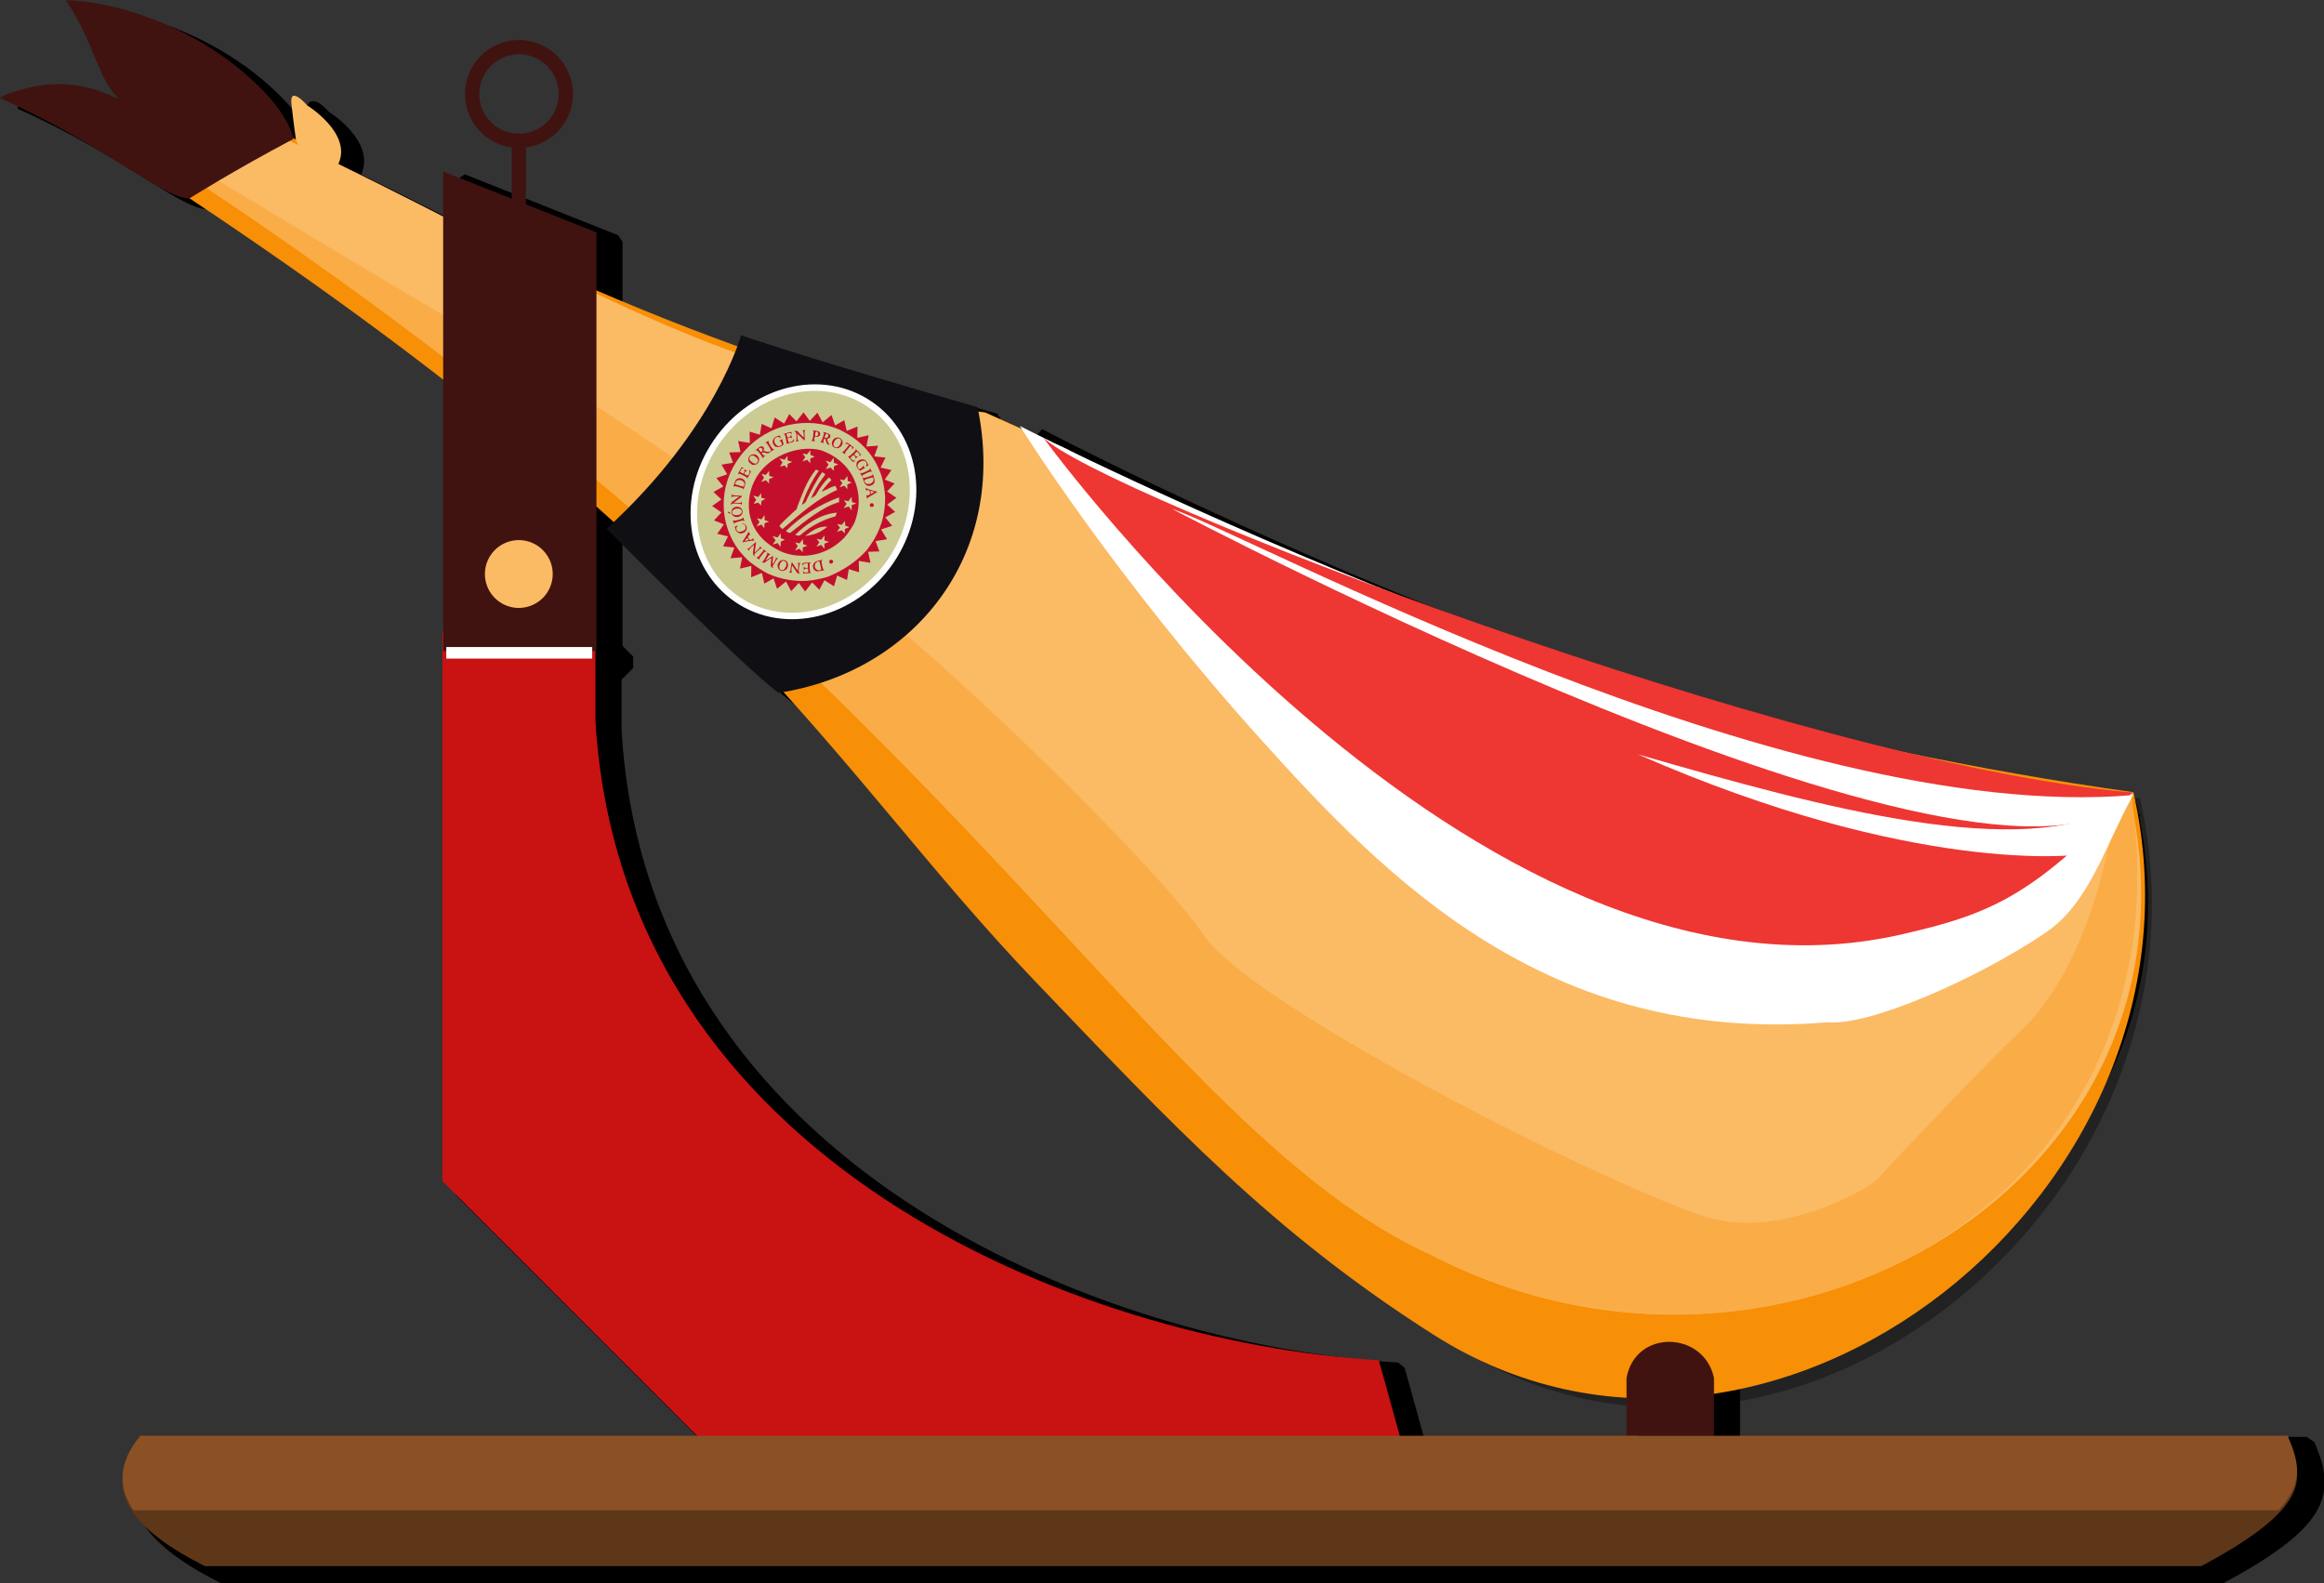 <?xml version="1.0" encoding="UTF-8" standalone="no"?>
<!-- Created with Inkscape (http://www.inkscape.org/) -->

<svg
   width="287.568mm"
   height="195.926mm"
   viewBox="0 0 287.568 195.926"
   version="1.1"
   id="svg1"
   xmlns="http://www.w3.org/2000/svg"
   xmlns:svg="http://www.w3.org/2000/svg">
  <rect x="0" y="0" width="287.568" height="195.926" fill="#333333" stroke="none"/>
  <defs
     id="defs1" />
  <g
     id="layer1"
     transform="translate(44.76,29.03)">
    <g
       id="g48635"
       transform="matrix(6.658,0,0,6.658,-537.521,-917.763)"
       style="fill:#000000;stroke:#000000;stroke-linecap:round;stroke-linejoin:bevel">
      <g
         id="g48561"
         style="fill:#000000;stroke:#000000;stroke-linecap:round;stroke-linejoin:bevel">
        <g
           id="g867"
           transform="translate(20.954)"
           style="fill:#000000;stroke:#000000;stroke-linecap:round;stroke-linejoin:bevel">
          <path
             class="cls-1"
             d="m 77.748,144.295 c -1.832,-0.411 -3.177,-1.38 -4.546,-2.298 l -1.481,-0.673 c -3.425,-0.415 -9.395,-3.018 -12.902,-5.126 -0.516,0.217 -1.904,1.136 -1.904,1.136 10.208,6.792 11.943,10.604 15.722,14.554 2.57,2.686 4.406,4.664 7.41,6.576 6.241,3.974 14.461,-2.75 12.779,-10.145 -5.845,-0.816 -11.316,-2.415 -15.078,-4.025 z"
             id="path8"
             style="opacity:0.336;fill:#000000;fill-opacity:1;stroke:none;stroke-width:0.026;stroke-linecap:round;stroke-linejoin:bevel;stroke-miterlimit:4;stroke-dasharray:none" />
          <path
             class="cls-1"
             d="m 76.77,143.895 c -1.373,-0.257 -2.37,-1.136 -3.503,-1.874 l -1.553,-0.689 v 0 c -5.325,-0.682 -8.157,-2.855 -13.048,-5.112 -0.5,0.21 -1.536,0.852 -1.536,0.852 14.169,9.427 17.683,17.553 22.889,19.917 6.515,3.373 14.372,-1.461 12.722,-8.61 -5.158,-0.577 -13.138,-3.287 -15.972,-4.484 z"
             id="path11445"
             style="fill:#000000;fill-opacity:1;stroke:#000000;stroke-width:0.026;stroke-linecap:round;stroke-linejoin:bevel;stroke-miterlimit:4;stroke-dasharray:none" />
          <path
             id="path27170"
             style="fill:#000000;fill-opacity:1;stroke:#000000;stroke-width:0.026;stroke-linecap:round;stroke-linejoin:bevel;stroke-miterlimit:4;stroke-dasharray:none"
             class="cls-1"
             d="m 57.348,136.942 c -0.062,0.038 -0.218,0.13 -0.218,0.13 9.685,6.444 14.392,12.28 18.064,16.084 1.7,1.76 3.178,3.085 4.825,3.833 6.147,3.151 13.798,-0.7 12.702,-8.464 -0.045,-0.322 0.085,0.556 -0.018,0.223 -0.055,0.5 -0.452,2.88 -1.773,4.107 -0.531,0.494 -1.98,2.016 -2.682,2.773 0,0 -1.712,1.169 -3.274,0.603 -2.437,-0.882 -8.356,-3.963 -9.175,-5.169 -0.818,-1.206 -4.049,-4.35 -5.643,-5.685 -1.594,-1.335 -4.695,-3.661 -7.021,-4.997 -2.24,-1.286 -5.536,-3.285 -5.788,-3.438 z" />
          <path
             class="cls-3"
             d="m 72.362,141.575 c 0,0 1.709,2.751 4.476,5.823 2.33,2.587 5.337,5.695 10.547,5.261 0.77,0.072 2.789,-0.815 4.047,-1.669 0.802,-0.545 0.69,-1.557 1.24,-2.568 -8.146,-0.491 -20.09,-6.724 -20.31,-6.847 z"
             id="path12"
             style="fill:#000000;stroke:#000000;stroke-width:0.265;stroke-linecap:round;stroke-linejoin:bevel" />
          <path
             class="cls-4"
             d="m 72.794,141.787 c 0,0 8.002,11.036 15.93,9.245 1.726,-0.39 2.068,-0.675 3.902,-2.578 -6.235,-0.537 -18.799,-5.627 -19.832,-6.667 z"
             id="path14"
             style="fill:#000000;stroke:#000000;stroke-width:0.265;stroke-linecap:round;stroke-linejoin:bevel" />
          <path
             class="cls-3"
             d="m 75.192,143.118 c 0,0 14.998,8.137 17.528,5.358 -6.522,0.548 -16.26,-4.957 -17.528,-5.358 z"
             id="path16"
             style="fill:#000000;stroke:#000000;stroke-width:0.229;stroke-linecap:round;stroke-linejoin:bevel" />
          <path
             id="path906"
             style="fill:#000000;fill-opacity:1;stroke:#000000;stroke-width:0.06;stroke-linecap:round;stroke-linejoin:bevel;stroke-miterlimit:4;stroke-dasharray:none;stroke-opacity:1"
             d="m 54.63,133.666 c 0.577,0.82 0.635,1.718 1.15,1.923 -0.624,-0.35 -1.252,-0.476 -1.986,-0.262 -0.4,0.117 -0.382,0.157 -0.382,0.157 1.932,0.86 3.07,1.902 3.526,1.858 0,0 0.796,-0.504 1.927,-1.102 -0.106,-0.448 -0.567,-0.896 -0.567,-0.896 -1.183,-1.225 -2.86,-1.681 -3.668,-1.678 z" />
          <path
             style="fill:#000000;stroke:#000000;stroke-width:0.039;stroke-linecap:round;stroke-linejoin:bevel;stroke-miterlimit:4;stroke-dasharray:none;stroke-opacity:1"
             d="m 92.824,148.626 c -0.352,0.364 -0.55,0.722 -0.817,0.921 0,0 -3.01,0.39 -8.157,-1.867 3.473,1.004 7.121,1.994 8.974,0.946 z"
             id="path45616" />
          <path
             style="fill:#000000;fill-opacity:1;stroke:#000000;stroke-width:0.15px;stroke-linecap:round;stroke-linejoin:bevel;stroke-opacity:1"
             d="m 58.911,136.272 c 0,0 -0.046,-0.322 -0.086,-0.681 -0.04,-0.359 0.293,0.027 0.293,0.027 0,0 0.834,0.515 0.584,1.078 0,0 -0.466,0.309 -0.79,-0.424 z"
             id="path1215" />
        </g>
        <path
           style="fill:#000000;fill-opacity:1;stroke:#000000;stroke-width:0.121;stroke-linecap:round;stroke-linejoin:bevel;stroke-miterlimit:4;stroke-dasharray:none;stroke-opacity:1"
           d="m 92.534,141.234 c 0,0 -3.229,-0.929 -4.395,-1.336 0,0 -0.471,1.741 -2.5,3.595 0,0 2.544,2.576 3.195,3.051 2.503,-0.38 4.276,-2.546 3.699,-5.309 z"
           id="path1249" />
        <ellipse
           style="fill:#000000;fill-opacity:1;stroke:#000000;stroke-width:0.121;stroke-linecap:round;stroke-linejoin:bevel;stroke-miterlimit:4;stroke-dasharray:none;paint-order:stroke fill markers"
           id="path1277"
           cx="-67.75"
           cy="154.373"
           rx="2.193"
           ry="1.961"
           transform="rotate(-55.68)" />
        <path
           style="fill:#000000;fill-opacity:1;stroke:#000000;stroke-width:0.007;stroke-linecap:round;stroke-linejoin:bevel"
           d="m 90.5,143.922 0.045,0.205 -0.218,-0.035 0.005,0.21 -0.191,-0.058 -0.032,0.201 -0.184,-0.082 -0.059,0.2 -0.177,-0.113 -0.094,0.177 -0.134,-0.135 -0.131,0.167 -0.117,-0.158 -0.141,0.152 -0.097,-0.18 -0.165,0.137 -0.067,-0.194 -0.17,0.098 -0.046,-0.2 -0.2,0.081 0.004,-0.211 -0.211,0.049 0.041,-0.21 -0.217,0.017 0.071,-0.199 -0.209,-0.022 0.091,-0.186 -0.201,-0.047 c 0.046,-0.058 0.083,-0.118 0.123,-0.176 -0.007,-0.005 -0.163,-0.067 -0.183,-0.073 l 0.14,-0.148 -0.173,-0.118 0.173,-0.124 -0.148,-0.138 0.183,-0.103 -0.129,-0.156 0.201,-0.07 -0.105,-0.18 0.214,-0.035 -0.07,-0.192 0.21,-0.007 -0.044,-0.205 0.217,0.035 -0.004,-0.21 0.191,0.058 0.034,-0.201 0.182,0.082 0.059,-0.201 0.177,0.113 0.095,-0.177 0.134,0.135 0.131,-0.167 0.117,0.158 0.141,-0.152 0.097,0.18 0.166,-0.137 0.067,0.195 0.17,-0.098 0.046,0.199 0.2,-0.081 -0.004,0.211 0.211,-0.049 -0.041,0.21 0.217,-0.016 -0.071,0.199 0.209,0.022 -0.091,0.186 0.201,0.047 -0.123,0.176 0.183,0.073 -0.14,0.148 0.173,0.118 -0.171,0.125 0.146,0.136 c -0.063,0.037 -0.117,0.067 -0.183,0.103 l 0.129,0.156 -0.208,0.067 0.112,0.182 -0.214,0.035 0.071,0.191 z m 0.134,-0.268 c 0.129,-0.236 0.19,-0.493 0.182,-0.765 -0.003,-0.091 -0.037,-0.286 -0.066,-0.373 -0.108,-0.328 -0.316,-0.591 -0.611,-0.771 -0.056,-0.034 -0.13,-0.074 -0.164,-0.09 -0.605,-0.267 -1.328,-0.107 -1.774,0.394 -0.458,0.515 -0.514,1.242 -0.136,1.798 0.044,0.065 0.135,0.169 0.203,0.233 0.079,0.074 0.284,0.21 0.385,0.254 0.226,0.1 0.472,0.143 0.723,0.127 0.095,-0.006 0.295,-0.046 0.384,-0.077 0.293,-0.124 0.516,-0.273 0.71,-0.486 0.038,-0.044 0.125,-0.17 0.165,-0.244 z m -0.058,-0.564 c -0.041,0.006 -0.06,-0.045 -0.024,-0.067 0.033,-0.02 0.071,0.023 0.049,0.054 -0.003,0.005 -0.015,0.011 -0.024,0.012 z m -0.755,1.053 c -0.006,9.4e-4 -0.019,-0.003 -0.027,-0.008 -0.019,-0.013 -0.022,-0.029 -0.009,-0.049 0.014,-0.019 0.031,-0.023 0.05,-0.01 0.019,0.013 0.022,0.029 0.009,0.049 -0.006,0.009 -0.017,0.016 -0.023,0.018 z m -0.206,0.136 c -0.066,0.011 -0.07,0.011 -0.098,-0.008 -0.026,-0.017 -0.03,-0.024 -0.037,-0.057 -0.006,-0.031 -0.005,-0.043 0.008,-0.067 0.011,-0.019 0.023,-0.032 0.037,-0.04 0.026,-0.014 0.13,-0.041 0.131,-0.034 6.2e-4,0.003 -0.005,0.007 -0.012,0.01 -0.011,0.004 -0.011,0.016 0.002,0.083 0.012,0.06 0.019,0.081 0.03,0.086 0.007,0.004 0.013,0.009 0.012,0.011 -0.001,0.002 -0.034,0.01 -0.072,0.016 z m 0.006,-0.077 c -0.02,-0.101 -0.021,-0.103 -0.039,-0.102 -0.029,0.003 -0.059,0.027 -0.067,0.054 -0.019,0.061 0.024,0.12 0.082,0.113 0.016,-0.002 0.03,-0.005 0.032,-0.008 0.001,-0.002 -0.002,-0.029 -0.008,-0.059 z m 0.432,-0.535 c -0.209,0.213 -0.476,0.328 -0.769,0.331 -0.128,9.5e-4 -0.287,-0.025 -0.415,-0.087 -0.652,-0.314 -0.665,-0.911 -0.487,-1.29 0.221,-0.471 0.817,-0.69 1.233,-0.588 0.579,0.193 0.857,0.76 0.638,1.34 -0.027,0.07 -0.144,0.239 -0.198,0.295 z m 0.017,-0.167 0.084,-0.035 -0.077,-0.029 -0.006,-0.086 -0.059,0.071 -0.083,-0.015 0.049,0.068 -0.055,0.078 0.088,-0.03 0.058,0.058 z m -0.293,0.238 -0.086,-0.024 0.001,-0.095 -0.062,0.08 -0.083,-0.018 0.049,0.068 -0.055,0.079 0.093,-0.031 0.054,0.071 0.002,-0.095 z m 0.507,-0.715 -0.082,-0.025 -0.002,-0.023 -0.004,-0.075 -0.059,0.083 -0.084,-0.019 0.049,0.068 -0.055,0.079 0.095,-0.031 0.056,0.073 -1.2e-4,-0.096 z m -0.375,0.204 c 0.007,-0.014 0.013,-0.029 0.013,-0.032 -0.32,0.024 -0.604,0.24 -0.775,0.415 0.051,0.014 0.083,0.015 0.097,0.002 0.196,-0.174 0.421,-0.285 0.648,-0.347 0.001,-0.006 0.01,-0.022 0.017,-0.036 z m -0.2,0.227 c -0.16,0.006 -0.252,0.088 -0.374,0.17 0.002,0.008 0.14,-0.019 0.191,-0.038 0.027,-0.01 0.068,-0.028 0.089,-0.04 0.037,-0.02 0.116,-0.074 0.124,-0.085 0.002,-0.003 -0.012,-0.006 -0.03,-0.008 z m 0.253,-0.499 -7.46e-4,-0.044 c -0.392,0.146 -0.711,0.357 -0.986,0.624 -0.002,0.003 0.009,0.011 0.023,0.018 0.033,0.017 0.043,0.025 0.064,0.011 0.274,-0.217 0.601,-0.482 0.898,-0.564 l 0.001,-0.046 z m -0.675,0.889 0.084,-0.035 -0.076,-0.028 -0.007,-0.092 -0.06,0.077 -0.08,-0.015 0.045,0.068 -0.05,0.08 0.083,-0.032 0.059,0.066 z m 0.829,-1.173 0.084,-0.036 -0.077,-0.028 -0.006,-0.092 -0.06,0.076 -0.082,-0.013 0.048,0.067 -0.051,0.08 0.087,-0.031 0.056,0.065 z m -0.204,0.064 c -0.008,-0.019 -0.017,-0.037 -0.02,-0.039 -0.006,-0.004 -0.118,0.043 -0.193,0.081 -0.031,0.016 -0.058,0.028 -0.06,0.027 -0.006,-0.004 0.114,-0.153 0.147,-0.182 0.018,-0.016 0.033,-0.033 0.032,-0.037 -6.19e-4,-0.003 -0.011,-0.015 -0.023,-0.026 l -0.021,-0.02 -0.031,0.03 c -0.047,0.044 -0.146,0.176 -0.183,0.245 -0.033,0.06 -0.034,0.06 -0.076,0.087 l -0.043,0.026 0.028,-0.059 c 0.08,-0.168 0.138,-0.244 0.239,-0.388 l -0.029,-0.019 -0.029,-0.019 c -0.119,0.16 -0.214,0.354 -0.289,0.51 -0.018,0.047 -0.019,0.049 -0.054,0.075 -0.024,0.018 -0.035,0.023 -0.035,0.016 -2.62e-4,-0.006 0.021,-0.06 0.044,-0.12 0.067,-0.17 0.158,-0.347 0.235,-0.457 l 0.035,-0.05 -0.025,-0.011 c -0.013,-0.006 -0.027,-0.011 -0.031,-0.011 -0.162,0.195 -0.253,0.451 -0.34,0.677 l -0.018,0.059 -0.077,0.069 c -0.078,0.069 -0.219,0.208 -0.236,0.232 -0.009,0.013 -0.006,0.019 0.032,0.052 l 0.018,0.016 c 0.338,-0.291 0.65,-0.568 1.015,-0.728 8.5e-4,-6.5e-4 -0.005,-0.017 -0.014,-0.037 z m -1.034,0.999 0.077,-0.036 -0.075,-0.028 -0.004,-0.092 -0.055,0.078 -0.097,-0.026 0.058,0.076 -0.053,0.083 0.091,-0.029 0.052,0.073 0.006,-0.1 z m 0.989,-1.4 0.081,-0.038 -0.082,-0.025 -0.002,-0.023 -0.004,-0.074 -0.059,0.082 -0.09,-0.025 0.054,0.07 -0.052,0.085 0.093,-0.029 0.053,0.06 0.007,-0.084 z m -1.291,1.06 0.086,-0.033 -0.081,-0.024 -0.006,-0.095 -0.056,0.078 -0.083,-0.02 0.048,0.069 -0.058,0.082 0.093,-0.035 0.052,0.068 z m 0.851,-1.204 0.083,-0.036 -0.08,-0.031 -0.003,-0.088 -0.06,0.076 -0.083,-0.015 0.049,0.068 -0.051,0.08 0.087,-0.031 0.056,0.065 z m -0.908,0.79 0.075,-0.04 -0.078,-0.022 -0.003,-0.086 -0.052,0.072 -0.097,-0.026 0.058,0.076 -0.046,0.078 0.085,-0.022 0.051,0.054 0.008,-0.084 z m 0.487,-0.754 -0.003,-0.086 -0.052,0.072 -0.098,-0.026 0.058,0.075 -0.046,0.078 0.087,-0.021 0.048,0.051 0.009,-0.083 0.086,-0.037 z m -0.344,0.345 0.083,-0.035 -0.081,-0.025 -8.52e-4,-0.093 -0.061,0.075 -0.079,-0.016 0.046,0.069 -0.055,0.079 0.093,-0.031 0.054,0.064 z m 1.916,0.297 c -0.06,0.033 -0.085,0.051 -0.089,0.062 -0.004,0.014 -0.006,0.012 -0.012,-0.015 -0.009,-0.041 -0.006,-0.06 0.006,-0.046 0.005,0.007 0.016,0.008 0.028,0.003 0.026,-0.01 0.028,-0.014 0.023,-0.054 -0.004,-0.033 -0.005,-0.035 -0.027,-0.041 -0.015,-0.005 -0.026,-0.002 -0.032,0.007 -0.008,0.011 -0.009,0.011 -0.014,-0.016 -0.007,-0.035 -0.004,-0.04 0.015,-0.022 0.013,0.011 0.103,0.04 0.188,0.059 0.016,0.004 -0.002,0.017 -0.087,0.064 z m 0.009,-0.069 c -0.019,-0.006 -0.036,-0.009 -0.038,-0.009 -0.003,-4.4e-4 -0.002,0.013 2.89e-4,0.029 l 0.004,0.029 0.031,-0.016 c 0.017,-0.01 0.032,-0.018 0.034,-0.02 0.002,-0.002 -0.012,-0.008 -0.031,-0.013 z m -1.215,1.522 -0.073,0.006 -0.005,-0.023 c -0.005,-0.026 1.91e-4,-0.031 0.009,-0.01 0.006,0.012 0.012,0.015 0.043,0.014 0.02,-6.8e-4 0.038,-0.002 0.041,-0.003 0.002,-9.5e-4 0.004,-0.018 0.002,-0.038 l -0.003,-0.035 -0.029,9.5e-4 c -0.022,8.8e-4 -0.03,0.005 -0.036,0.017 -0.01,0.022 -0.014,0.016 -0.015,-0.021 -0.001,-0.032 0.005,-0.044 0.012,-0.021 0.004,0.012 0.015,0.015 0.05,0.013 0.016,-7.1e-4 0.017,-0.003 0.016,-0.041 -1.17e-4,-0.022 -0.002,-0.041 -0.005,-0.043 -0.003,-0.002 -0.023,2e-5 -0.045,0.004 -0.034,0.006 -0.041,0.01 -0.047,0.026 -0.01,0.024 -0.016,0.011 -0.009,-0.017 0.006,-0.019 0.009,-0.021 0.084,-0.026 0.073,-0.005 0.097,-0.003 0.066,0.007 -0.016,0.005 -0.016,0.004 -0.012,0.099 0.002,0.058 0.006,0.074 0.017,0.077 0.007,0.002 0.013,0.005 0.012,0.007 -0.001,0.002 -0.035,0.005 -0.075,0.008 z m 1.205,-1.64 c -0.06,0.034 -0.116,0.016 -0.145,-0.047 -0.007,-0.016 -0.018,-0.045 -0.023,-0.065 -0.008,-0.032 -0.008,-0.034 0.005,-0.025 0.011,0.008 0.03,0.005 0.088,-0.013 0.073,-0.023 0.094,-0.036 0.084,-0.051 -0.003,-0.005 -0.001,-0.007 0.002,-0.005 0.004,0.002 0.014,0.03 0.023,0.061 0.023,0.083 0.016,0.117 -0.033,0.144 z m 0.026,-0.109 c -0.002,-0.016 -0.005,-0.03 -0.009,-0.032 -0.007,-0.005 -0.138,0.035 -0.155,0.046 -0.005,0.004 -0.006,0.016 -8.05e-4,0.03 0.03,0.084 0.173,0.046 0.165,-0.044 z m -1.384,1.755 c -0.011,-4.4e-4 -0.025,-0.003 -0.029,-0.006 -0.004,-0.003 -0.027,-0.035 -0.05,-0.072 -0.023,-0.036 -0.044,-0.067 -0.047,-0.068 -0.004,-9.5e-4 -0.009,0.023 -0.013,0.054 -0.005,0.041 -0.004,0.058 0.005,0.067 0.011,0.01 0.008,0.011 -0.022,0.009 -0.042,-0.003 -0.047,-0.005 -0.024,-0.011 0.016,-0.004 0.018,-0.01 0.03,-0.096 0.007,-0.051 0.015,-0.09 0.019,-0.088 0.004,0.003 0.027,0.037 0.054,0.079 0.027,0.041 0.05,0.074 0.052,0.074 0.003,-5.9e-4 0.007,-0.029 0.011,-0.064 0.005,-0.044 0.004,-0.064 -0.004,-0.068 -0.019,-0.009 -0.008,-0.011 0.025,-0.008 0.031,0.004 0.031,0.004 0.017,0.01 -0.013,0.006 -0.016,0.019 -0.024,0.086 -0.008,0.07 -0.007,0.08 0.007,0.089 0.009,0.006 0.016,0.011 0.015,0.011 -3.79e-4,5.3e-4 -0.009,8.5e-4 -0.022,9.4e-4 z m 1.339,-1.892 c -0.01,-0.007 -0.029,-9.5e-4 -0.088,0.027 -0.053,0.025 -0.075,0.038 -0.074,0.046 0.004,0.025 -0.007,0.018 -0.023,-0.015 -0.019,-0.039 -0.019,-0.047 -2.73e-4,-0.034 0.01,0.007 0.028,0.002 0.088,-0.026 0.072,-0.034 0.075,-0.036 0.073,-0.053 -0.003,-0.023 0.001,-0.02 0.021,0.019 0.019,0.039 0.02,0.048 0.003,0.036 z m -0.069,-0.109 c -0.025,0.021 -0.036,0.019 -0.02,-0.004 0.012,-0.018 0.007,-0.056 -0.01,-0.075 -0.03,-0.034 -0.117,-0.008 -0.144,0.043 -0.015,0.03 -0.012,0.064 0.01,0.086 0.014,0.015 0.017,0.014 0.042,-0.002 0.032,-0.021 0.044,-0.037 0.037,-0.048 -0.004,-0.005 -0.001,-0.007 0.005,-0.003 0.013,0.009 0.042,0.059 0.03,0.052 -0.006,-0.004 -0.024,0.003 -0.047,0.018 l -0.037,0.024 -0.026,-0.021 c -0.037,-0.03 -0.053,-0.073 -0.041,-0.115 0.008,-0.032 0.01,-0.035 0.038,-0.053 0.032,-0.022 0.076,-0.028 0.108,-0.015 0.023,0.01 0.058,0.053 0.06,0.075 0.001,0.007 0.006,0.014 0.012,0.015 0.006,9.5e-4 0.009,0.003 0.008,0.005 -8.78e-4,6.6e-4 -0.012,0.01 -0.024,0.019 z m -1.528,1.938 c -0.071,0.039 -0.139,-0.004 -0.141,-0.088 -8.21e-4,-0.032 0.033,-0.081 0.064,-0.095 0.013,-0.006 0.038,-0.007 0.056,-0.004 0.028,0.005 0.037,0.01 0.051,0.027 0.021,0.024 0.028,0.063 0.018,0.097 -0.011,0.033 -0.02,0.047 -0.05,0.062 z m 0.02,-0.085 c 0.004,-0.013 0.004,-0.034 0.002,-0.046 -0.005,-0.027 -0.038,-0.049 -0.064,-0.043 -0.045,0.009 -0.083,0.107 -0.059,0.149 0.013,0.021 0.046,0.032 0.068,0.021 0.019,-0.009 0.047,-0.052 0.054,-0.081 z m 1.368,-2.039 c -0.011,0.008 -0.012,0.007 -0.006,-0.01 0.005,-0.015 0.003,-0.022 -0.018,-0.044 -0.014,-0.015 -0.027,-0.026 -0.028,-0.026 -0.002,2.7e-4 -0.014,0.011 -0.028,0.025 -0.027,0.026 -0.028,0.023 0.003,0.056 0.009,0.01 0.017,0.012 0.026,0.008 0.022,-0.011 0.016,0.003 -0.01,0.024 -0.023,0.02 -0.024,0.02 -0.021,0.003 0.003,-0.018 -0.025,-0.054 -0.039,-0.052 -0.003,6.1e-4 -0.018,0.014 -0.032,0.029 l -0.025,0.028 0.026,0.022 c 0.019,0.018 0.031,0.023 0.048,0.025 0.026,0.002 0.024,0.01 -0.004,0.017 l -0.019,0.006 -0.051,-0.052 c -0.043,-0.045 -0.048,-0.052 -0.034,-0.05 0.014,0.002 0.028,-0.009 0.076,-0.053 0.053,-0.049 0.059,-0.057 0.055,-0.068 -0.008,-0.024 2.76e-4,-0.019 0.044,0.026 0.067,0.07 0.066,0.067 0.036,0.087 z m -1.617,2.08 c -0.006,-9.4e-4 -0.02,-0.008 -0.027,-0.015 -0.012,-0.011 -0.013,-0.025 -0.007,-0.091 0.004,-0.043 0.006,-0.078 0.004,-0.078 -0.002,2.7e-4 -0.032,0.022 -0.068,0.047 l -0.065,0.046 -0.028,-0.015 c -0.022,-0.014 -0.024,-0.015 -0.01,-0.012 0.016,0.004 0.019,9.5e-4 0.039,-0.034 0.012,-0.021 0.031,-0.054 0.042,-0.074 0.017,-0.03 0.019,-0.04 0.012,-0.051 -0.007,-0.011 -0.002,-0.01 0.029,0.009 0.021,0.013 0.037,0.024 0.035,0.026 -0.001,0.002 -0.006,9.4e-4 -0.011,-0.002 -0.007,-0.005 -0.014,0.002 -0.035,0.031 -0.014,0.02 -0.031,0.048 -0.038,0.061 -0.012,0.025 -0.011,0.024 0.057,-0.025 0.038,-0.027 0.07,-0.048 0.073,-0.047 0.002,9.4e-4 -2.22e-4,0.037 -0.005,0.079 -0.005,0.042 -0.006,0.076 -0.004,0.075 0.003,-6e-4 0.019,-0.025 0.037,-0.054 0.027,-0.047 0.03,-0.055 0.022,-0.067 -0.007,-0.01 -0.003,-0.009 0.02,0.006 0.025,0.016 0.027,0.019 0.014,0.019 -0.013,8e-4 -0.018,0.008 -0.051,0.064 -0.019,0.035 -0.038,0.066 -0.041,0.07 -0.003,0.004 -0.001,0.014 0.004,0.021 0.009,0.011 0.009,0.013 -0.003,0.012 z m 1.474,-2.204 c -0.004,-0.003 -0.003,-0.008 1.39e-4,-0.012 0.007,-0.01 -0.003,-0.032 -0.019,-0.043 -0.01,-0.007 -0.016,-0.002 -0.049,0.038 -0.064,0.079 -0.07,0.089 -0.059,0.104 0.008,0.011 0.003,0.009 -0.024,-0.008 -0.018,-0.012 -0.034,-0.025 -0.034,-0.029 7.14e-4,-0.005 0.004,-0.006 0.009,-0.003 0.01,0.007 0.025,-0.008 0.08,-0.078 l 0.039,-0.049 -0.019,-0.013 c -0.013,-0.009 -0.025,-0.011 -0.038,-0.006 l -0.018,0.008 0.01,-0.014 c 0.02,-0.028 0.025,-0.027 0.091,0.024 l 0.061,0.046 -0.011,0.02 c -0.007,0.011 -0.014,0.018 -0.017,0.016 z m -0.228,-0.035 c -0.071,0.044 -0.158,-0.007 -0.147,-0.086 0.012,-0.084 0.102,-0.126 0.165,-0.077 0.053,0.042 0.044,0.124 -0.018,0.162 z m 0.022,-0.099 c 0.004,-0.022 0.002,-0.036 -0.005,-0.045 -0.034,-0.037 -0.075,-0.029 -0.11,0.023 -0.038,0.055 -0.032,0.106 0.014,0.122 0.037,0.013 0.09,-0.038 0.102,-0.099 z m -1.405,2.039 c -0.012,-0.004 -0.02,0.004 -0.064,0.06 -0.046,0.057 -0.051,0.065 -0.046,0.078 0.005,0.011 2.17e-4,0.01 -0.028,-0.009 -0.033,-0.022 -0.04,-0.036 -0.012,-0.028 0.012,0.004 0.017,1.7e-4 0.034,-0.024 0.011,-0.016 0.035,-0.045 0.052,-0.065 0.031,-0.035 0.032,-0.037 0.022,-0.052 -0.009,-0.011 -0.003,-0.01 0.027,0.01 0.035,0.023 0.044,0.039 0.017,0.03 z m -0.072,-0.057 c -0.015,-0.007 -0.02,-0.004 -0.075,0.048 l -0.059,0.055 0.005,0.019 0.006,0.019 -0.014,-0.01 c -0.024,-0.016 -0.026,-0.038 -0.013,-0.119 0.007,-0.043 0.011,-0.08 0.009,-0.081 -0.002,-9.5e-4 -0.023,0.017 -0.047,0.04 -0.04,0.039 -0.043,0.043 -0.039,0.056 0.004,0.011 0.003,0.012 -0.01,0.004 -0.018,-0.013 -0.04,-0.041 -0.026,-0.032 0.014,0.009 0.029,-0.003 0.096,-0.066 0.053,-0.051 0.069,-0.063 0.065,-0.048 -0.002,0.005 -0.007,0.048 -0.013,0.099 l -0.012,0.091 0.05,-0.047 c 0.049,-0.046 0.05,-0.047 0.045,-0.063 -0.005,-0.014 -0.004,-0.013 0.013,0.002 0.01,0.01 0.022,0.022 0.027,0.029 0.008,0.011 0.008,0.011 -0.007,0.004 z m 1.243,-1.934 c -0.026,-0.009 -0.027,-0.011 -0.043,-0.063 -0.019,-0.062 -0.029,-0.067 -0.045,-0.02 -0.008,0.023 -0.008,0.035 6.13e-4,0.044 0.013,0.014 0.011,0.014 -0.038,1.8e-4 -0.015,-0.005 -0.027,-0.011 -0.028,-0.013 -6.2e-4,-0.003 0.002,-0.004 0.006,-9.5e-4 0.01,0.007 0.023,-0.017 0.047,-0.085 0.024,-0.068 0.026,-0.085 0.01,-0.088 -0.005,-6.7e-4 -0.008,-0.005 -0.006,-0.007 0.004,-0.006 0.088,0.022 0.112,0.038 0.036,0.024 0.026,0.07 -0.019,0.084 l -0.022,0.007 0.01,0.035 c 0.006,0.019 0.017,0.045 0.026,0.056 l 0.016,0.02 z m 9.8e-4,-0.174 c -0.004,-0.024 -0.036,-0.039 -0.048,-0.022 -0.012,0.018 -0.025,0.063 -0.018,0.068 0.027,0.018 0.072,-0.013 0.066,-0.046 z m -1.391,1.957 c -0.005,-0.003 -0.055,0.003 -0.111,0.013 l -0.102,0.019 0.057,-0.089 c 0.032,-0.049 0.057,-0.094 0.056,-0.101 -0.002,-0.016 0.003,-0.012 0.025,0.024 0.013,0.021 0.015,0.03 0.007,0.027 -0.009,-0.003 -0.016,0.002 -0.028,0.018 -0.015,0.021 -0.014,0.024 0.004,0.05 l 0.02,0.028 0.026,-0.005 c 0.021,-0.005 0.026,-0.008 0.025,-0.019 -0.002,-0.018 0.003,-0.015 0.021,0.013 0.015,0.024 0.015,0.032 4.66e-4,0.022 z m -0.102,-0.032 c -0.007,-0.01 -0.015,-0.018 -0.016,-0.019 -8.6e-4,-5.7e-4 -0.012,0.012 -0.024,0.029 l -0.022,0.03 0.035,-0.007 c 0.019,-0.004 0.036,-0.009 0.038,-0.011 0.001,-0.002 -0.004,-0.012 -0.011,-0.023 z m 1.298,-1.898 c -0.012,0.002 -0.029,9.5e-4 -0.038,-9.5e-4 -0.013,-0.003 -0.017,-0.002 -0.022,0.011 -0.012,0.035 -0.011,0.059 0.001,0.067 0.01,0.007 0.004,0.009 -0.024,0.006 -0.041,-0.004 -0.064,-0.013 -0.036,-0.015 0.016,-2.8e-4 0.018,-0.004 0.03,-0.086 0.01,-0.064 0.01,-0.086 0.001,-0.09 -0.023,-0.01 -0.005,-0.011 0.044,-0.005 0.061,0.01 0.079,0.02 0.084,0.051 0.005,0.03 -0.012,0.056 -0.042,0.061 z m 0.006,-0.064 c -0.002,-0.018 -0.021,-0.034 -0.038,-0.031 -0.008,0.002 -0.014,0.011 -0.017,0.04 -0.006,0.041 -0.004,0.045 0.018,0.043 0.027,-0.002 0.04,-0.021 0.037,-0.053 z m -1.384,1.849 c -0.014,0.008 -0.038,0.013 -0.054,0.014 -0.05,8.6e-4 -0.105,-0.049 -0.1,-0.089 9.4e-5,-0.009 -0.003,-0.019 -0.01,-0.023 -0.011,-0.008 -0.011,-0.008 0.018,-0.022 0.016,-0.009 0.031,-0.014 0.033,-0.013 0.002,9.5e-4 -0.005,0.011 -0.013,0.021 -0.014,0.015 -0.016,0.024 -0.012,0.048 0.003,0.017 0.011,0.034 0.019,0.039 0.033,0.021 0.117,3.3e-4 0.143,-0.036 0.013,-0.019 0.012,-0.058 -0.002,-0.079 -0.006,-0.01 -0.019,-0.018 -0.034,-0.023 -0.014,-0.004 -0.023,-0.01 -0.02,-0.012 0.002,-0.003 0.01,-0.002 0.019,9.5e-4 0.086,0.028 0.094,0.132 0.013,0.175 z m 1.063,-1.776 c -0.037,-0.036 -0.067,-0.067 -0.069,-0.067 -0.002,2.5e-4 -7.86e-4,0.029 0.002,0.063 0.003,0.042 0.009,0.064 0.017,0.068 0.015,0.008 0.005,0.011 -0.028,0.013 l -0.025,9.3e-4 0.012,-0.011 c 0.009,-0.009 0.01,-0.031 0.007,-0.086 -0.005,-0.07 -0.006,-0.075 -0.026,-0.083 l -0.021,-0.008 0.027,-0.006 0.027,-0.006 0.054,0.055 c 0.03,0.029 0.059,0.06 0.066,0.068 0.01,0.011 0.011,0.003 0.007,-0.052 -0.003,-0.052 -0.007,-0.065 -0.019,-0.069 -0.012,-0.004 -0.007,-0.006 0.018,-0.01 0.018,-0.003 0.035,-0.003 0.039,-4e-5 0.004,0.003 0.002,0.004 -0.004,0.003 -0.018,-0.004 -0.022,0.018 -0.017,0.1 0.003,0.046 0.004,0.086 0.002,0.089 -0.002,0.003 -0.033,-0.025 -0.069,-0.062 z m -1.065,1.555 c -0.009,-0.01 -0.024,-0.009 -0.09,0.011 -0.052,0.015 -0.081,0.027 -0.084,0.035 -0.005,0.015 -0.011,0.007 -0.021,-0.034 -0.008,-0.032 -0.006,-0.042 0.005,-0.021 0.007,0.011 0.017,0.011 0.088,-0.008 0.066,-0.018 0.082,-0.025 0.087,-0.038 0.005,-0.016 0.007,-0.014 0.018,0.023 0.013,0.044 0.012,0.049 -0.003,0.032 z m 0.852,-1.445 c -0.042,0.01 -0.067,0.013 -0.06,0.007 0.01,-0.008 0.008,-0.026 -0.007,-0.088 -0.01,-0.043 -0.021,-0.079 -0.023,-0.081 -0.003,-0.002 -0.01,-9.5e-4 -0.017,-0.002 -0.033,0.006 0.007,-0.011 0.07,-0.029 0.067,-0.019 0.068,-0.019 0.076,-9.4e-4 0.01,0.024 0.005,0.03 -0.014,0.013 -0.012,-0.011 -0.021,-0.011 -0.049,-0.003 l -0.034,0.011 0.009,0.035 0.009,0.035 0.026,-0.008 c 0.019,-0.006 0.029,-0.013 0.035,-0.027 l 0.008,-0.02 0.007,0.035 c 0.004,0.019 0.008,0.037 0.009,0.039 0.001,0.002 -0.004,-0.002 -0.011,-0.01 -0.01,-0.011 -0.019,-0.012 -0.042,-0.007 l -0.03,0.007 0.009,0.041 0.009,0.041 0.036,-0.01 c 0.03,-0.009 0.038,-0.014 0.049,-0.034 0.006,-0.013 0.014,-0.023 0.015,-0.022 0.004,0.003 -0.004,0.047 -0.008,0.052 -0.002,0.003 -0.036,0.012 -0.075,0.022 z m -0.92,1.358 c -0.066,0.041 -0.152,0.005 -0.159,-0.068 -0.004,-0.052 0.026,-0.091 0.079,-0.104 0.114,-0.026 0.176,0.111 0.079,0.171 z m 0.033,-0.092 c -0.006,-0.044 -0.07,-0.063 -0.13,-0.038 -0.036,0.014 -0.054,0.037 -0.049,0.063 0.005,0.03 0.023,0.044 0.058,0.048 0.072,0.008 0.129,-0.026 0.122,-0.073 z m -0.007,-0.117 c 0.005,-0.017 -0.02,-0.024 -0.09,-0.026 -0.079,-0.002 -0.085,-5.6e-4 -0.095,0.022 -0.006,0.017 -0.007,0.016 -0.008,-9.5e-4 -0.002,-0.037 0.001,-0.041 0.077,-0.095 0.041,-0.029 0.075,-0.054 0.074,-0.056 -1.71e-4,-8.8e-4 -0.027,-0.003 -0.059,-0.004 -0.039,-9.4e-4 -0.063,0.002 -0.071,0.01 -0.013,0.011 -0.013,0.011 -0.011,-0.018 0.003,-0.037 0.005,-0.04 0.012,-0.023 0.005,0.011 0.022,0.014 0.097,0.017 0.05,0.002 0.091,0.007 0.09,0.01 -0.001,0.004 -0.038,0.032 -0.081,0.063 l -0.079,0.057 0.039,0.002 c 0.082,0.005 0.094,0.003 0.105,-0.012 0.01,-0.013 0.011,-0.011 0.009,0.018 -0.001,0.018 -0.004,0.035 -0.007,0.039 -0.003,0.004 -0.004,0.002 -0.003,-0.005 z m 0.747,-1.093 c -0.032,0.018 -0.082,0.023 -0.11,0.012 -0.032,-0.014 -0.059,-0.063 -0.054,-0.101 0.006,-0.049 0.045,-0.089 0.094,-0.096 0.011,-9.4e-4 0.023,-0.007 0.026,-0.011 0.004,-0.006 0.008,-0.002 0.021,0.019 0.008,0.015 0.014,0.029 0.013,0.03 -5.87e-4,8.3e-4 -0.011,-0.005 -0.023,-0.012 -0.017,-0.012 -0.027,-0.013 -0.051,-0.007 -0.035,0.01 -0.048,0.024 -0.05,0.061 -0.003,0.038 0.014,0.072 0.047,0.093 0.023,0.015 0.031,0.017 0.055,0.01 0.04,-0.012 0.046,-0.025 0.028,-0.063 -0.013,-0.027 -0.018,-0.033 -0.029,-0.032 -0.021,0.002 -0.012,-0.004 0.025,-0.021 0.028,-0.012 0.032,-0.012 0.027,-9.5e-4 -0.004,0.008 -8.4e-5,0.028 0.008,0.046 0.017,0.037 0.011,0.051 -0.027,0.072 z m -0.964,1.252 c -0.025,-0.002 -0.028,-0.004 -0.03,-0.017 -0.004,-0.021 0.005,-0.021 0.033,9.4e-4 l 0.024,0.019 z m 0.791,-1.166 c -0.021,0.012 -0.047,0.029 -0.058,0.038 -0.018,0.015 -0.026,0.014 -0.075,0.002 -0.065,-0.016 -0.077,-0.009 -0.044,0.03 0.021,0.024 0.024,0.026 0.039,0.022 0.014,-0.005 0.015,-0.004 0.006,0.003 -0.005,0.004 -0.021,0.017 -0.035,0.029 -0.022,0.019 -0.025,0.019 -0.02,0.005 0.003,-0.013 -0.005,-0.027 -0.034,-0.063 -0.062,-0.076 -0.064,-0.078 -0.082,-0.072 -0.022,0.009 -0.013,-0.002 0.039,-0.041 0.038,-0.029 0.052,-0.035 0.071,-0.033 0.031,0.003 0.047,0.03 0.038,0.06 -0.003,0.012 -0.007,0.022 -0.007,0.023 -3.04e-4,9.4e-4 0.02,0.008 0.045,0.013 0.049,0.013 0.095,0.004 0.096,-0.019 4.03e-4,-0.007 -0.018,-0.042 -0.042,-0.079 -0.04,-0.063 -0.043,-0.067 -0.057,-0.061 -0.022,0.009 -0.014,-7.7e-4 0.025,-0.025 0.03,-0.019 0.033,-0.02 0.028,-0.006 -0.009,0.023 0.069,0.149 0.093,0.149 0.009,8e-5 0.015,0.002 0.014,0.003 -7.31e-4,7.6e-4 -0.018,0.011 -0.04,0.023 z m -0.18,-0.018 c -0.001,-0.023 -0.018,-0.038 -0.04,-0.035 -0.037,0.005 -0.041,0.019 -0.016,0.053 0.024,0.032 0.029,0.033 0.047,0.009 0.005,-0.007 0.009,-0.018 0.008,-0.026 z m -0.359,0.734 c -0.003,-0.014 -0.006,-0.017 -0.039,-0.027 -0.104,-0.032 -0.126,-0.036 -0.135,-0.023 -0.008,0.011 -0.009,0.009 -0.005,-0.011 0.003,-0.012 0.013,-0.045 0.024,-0.071 0.019,-0.047 0.02,-0.049 0.047,-0.063 0.063,-0.034 0.146,0.01 0.148,0.077 6.66e-4,0.031 -0.035,0.14 -0.039,0.118 z m 0.024,-0.101 c -5.73e-4,-0.008 -0.007,-0.023 -0.015,-0.034 -0.018,-0.028 -0.061,-0.041 -0.101,-0.034 -0.026,0.006 -0.031,0.01 -0.045,0.035 -0.008,0.016 -0.015,0.032 -0.014,0.036 9.3e-4,0.005 0.035,0.018 0.077,0.029 0.041,0.012 0.076,0.022 0.077,0.022 0.004,0.002 0.022,-0.041 0.02,-0.054 z m 0.047,-0.104 c -6.79e-4,-0.015 -0.004,-0.018 -0.071,-0.052 -0.06,-0.031 -0.073,-0.034 -0.082,-0.027 -0.022,0.019 -0.017,9.4e-4 0.016,-0.061 0.019,-0.035 0.037,-0.064 0.038,-0.064 0.002,-2.7e-4 0.012,0.003 0.023,0.007 l 0.02,0.008 -0.021,0.004 c -0.018,0.003 -0.024,0.009 -0.038,0.034 -0.009,0.017 -0.017,0.032 -0.017,0.034 2.66e-4,9.4e-4 0.015,0.01 0.033,0.019 l 0.032,0.016 0.011,-0.024 c 0.006,-0.013 0.01,-0.032 0.007,-0.042 -0.005,-0.018 -0.004,-0.018 0.009,-0.01 0.008,0.005 0.022,0.011 0.031,0.015 0.017,0.006 0.017,0.006 -0.002,0.01 -0.019,0.005 -0.03,0.017 -0.04,0.042 -0.005,0.015 0.005,0.023 0.05,0.04 0.027,0.011 0.059,-0.053 0.042,-0.084 -0.014,-0.025 -0.009,-0.027 0.013,-0.004 l 0.018,0.017 -0.026,0.051 c -0.014,0.028 -0.032,0.059 -0.038,0.069 -0.011,0.016 -0.012,0.016 -0.012,5.1e-4 z m 0.146,-0.25 c -0.04,0.008 -0.04,0.008 -0.076,-0.019 -0.029,-0.022 -0.038,-0.032 -0.041,-0.052 -0.016,-0.074 0.034,-0.129 0.11,-0.122 0.048,0.005 0.093,0.058 0.089,0.107 -0.002,0.013 -0.011,0.035 -0.021,0.051 -0.017,0.024 -0.024,0.028 -0.059,0.036 z m 0.058,-0.094 c -0.008,-0.023 -0.052,-0.064 -0.08,-0.074 -0.037,-0.013 -0.076,0.01 -0.081,0.048 -0.006,0.045 0.087,0.115 0.13,0.098 0.005,-0.003 0.016,-0.014 0.024,-0.027 0.011,-0.017 0.013,-0.029 0.008,-0.044 z"
           id="path1752" />
      </g>
      <g
         id="g19141"
         transform="translate(20.954)"
         style="fill:#000000;stroke:#000000;stroke-linecap:round;stroke-linejoin:bevel">
        <path
           class="cls-4"
           d="M 79.034,158.941 C 73.468,158.604 64.959,155.249 64.475,147.055 v -1.667 h -2.844 v 10.223 l 6.062,6.064 h 4.638 l -0.034,-0.034 h 7.486 z"
           id="path20"
           style="fill:#000000;fill-opacity:1;stroke:#000000;stroke-width:0.265;stroke-linecap:round;stroke-linejoin:bevel" />
        <path
           id="polygon26"
           class="cls-2"
           style="fill:#000000;fill-opacity:1;stroke:#000000;stroke-width:0.302;stroke-linecap:round;stroke-linejoin:bevel"
           d="m 57.217,162.768 c -1.363,-0.688 -1.955,-1.44 -1.201,-2.305 h 39.91 c 0.241,0.584 0.576,1.145 -1.609,2.305 z" />
        <path
           id="rect32"
           class="cls-2"
           style="fill:#000000;stroke:#000000;stroke-width:0.265;stroke-linecap:round;stroke-linejoin:bevel"
           d="m 83.638,159.271 c 0.164,-0.917 1.442,-0.875 1.625,0 v 1.074 h -1.625 z" />
        <polygon
           class="cls-2"
           points="32.8,21.84 43.55,26.11 43.55,55.47 32.8,55.47 "
           id="polygon22"
           transform="matrix(0.265,0,0,0.265,52.953,131.059)"
           style="fill:#000000;stroke:#000000;stroke-linecap:round;stroke-linejoin:bevel" />
        <path
           class="cls-1"
           d="m 63.681,144.325 a 0.63,0.63 0 1 1 -0.63,-0.627 0.63,0.63 0 0 1 0.63,0.627 z"
           id="path24"
           style="fill:#000000;stroke:#000000;stroke-width:0.265;stroke-linecap:round;stroke-linejoin:bevel" />
        <path
           id="path70535"
           style="fill:#000000;fill-opacity:1;stroke:#000000;stroke-width:0.31;stroke-linecap:round;stroke-linejoin:bevel"
           class="cls-2"
           d="m 56.016,160.345 c -0.409,0.494 -0.42,0.953 -0.127,1.384 h 39.87 c 0.524,-0.579 0.327,-0.977 0.167,-1.384 z" />
        <rect
           style="fill:#000000;fill-opacity:1;stroke:#000000;stroke-width:0.816;stroke-linecap:round;stroke-linejoin:bevel;paint-order:stroke fill markers"
           id="rect75024"
           width="2.712"
           height="0.215"
           x="61.703"
           y="145.685" />
      </g>
    </g>
    <g
       id="g867-9"
       transform="matrix(6.658,0,0,6.658,-400.356,-918.933)"
       style="stroke-linecap:round;stroke-linejoin:bevel">
      <path
         class="cls-1"
         d="m 77.748,144.295 c -1.832,-0.411 -3.177,-1.38 -4.546,-2.298 l -1.481,-0.673 c -3.425,-0.415 -9.395,-3.018 -12.902,-5.126 -0.516,0.217 -1.904,1.136 -1.904,1.136 10.208,6.792 11.943,10.604 15.722,14.554 2.57,2.686 4.406,4.664 7.41,6.576 6.241,3.974 14.693,-2.686 13.011,-10.081 -5.845,-0.816 -11.548,-2.479 -15.309,-4.089 z"
         id="path8-9"
         style="fill:#f78f07;fill-opacity:1;stroke:none;stroke-width:0.026;stroke-miterlimit:4;stroke-dasharray:none;stroke-linecap:round;stroke-linejoin:bevel" />
      <path
         class="cls-1"
         d="m 76.77,143.895 c -1.373,-0.257 -2.37,-1.136 -3.503,-1.874 l -1.553,-0.689 v 0 c -5.325,-0.682 -8.157,-2.855 -13.048,-5.112 -0.5,0.21 -1.536,0.852 -1.536,0.852 14.169,9.427 17.683,17.553 22.889,19.917 6.515,3.373 14.617,-1.41 12.966,-8.558 -5.158,-0.577 -13.382,-3.338 -16.216,-4.536 z"
         id="path11445-9"
         style="fill:#fbba64;fill-opacity:1;stroke:none;stroke-width:0.026;stroke-miterlimit:4;stroke-dasharray:none;stroke-linecap:round;stroke-linejoin:bevel" />
      <path
         id="path27170-6"
         style="fill:#faac46;fill-opacity:1;stroke:none;stroke-width:0.026;stroke-miterlimit:4;stroke-dasharray:none;stroke-linecap:round;stroke-linejoin:bevel"
         class="cls-1"
         d="m 57.348,136.942 c -0.062,0.038 -0.218,0.13 -0.218,0.13 9.685,6.444 14.392,12.28 18.064,16.084 1.7,1.76 3.178,3.085 4.825,3.833 6.147,3.151 14.107,-0.725 13.01,-8.489 -0.045,-0.322 -0.224,0.581 -0.327,0.249 -0.055,0.5 -0.452,2.88 -1.773,4.107 -0.531,0.494 -1.98,2.016 -2.682,2.773 0,0 -1.712,1.169 -3.274,0.603 -2.437,-0.882 -8.356,-3.963 -9.175,-5.169 -0.818,-1.206 -4.049,-4.35 -5.643,-5.685 -1.594,-1.335 -4.695,-3.661 -7.021,-4.997 -2.24,-1.286 -5.536,-3.285 -5.788,-3.438 z" />
      <path
         class="cls-3"
         d="m 72.362,141.575 c 0,0 1.709,2.751 4.476,5.823 2.33,2.587 5.337,5.695 10.547,5.261 0.77,0.072 2.789,-0.815 4.047,-1.669 0.802,-0.545 1.076,-1.557 1.626,-2.568 -8.146,-0.491 -20.476,-6.724 -20.696,-6.847 z"
         id="path12-5"
         style="fill:#ffffff;stroke:none;stroke-width:0.265;stroke-linecap:round;stroke-linejoin:bevel" />
      <path
         class="cls-4"
         d="m 72.794,141.787 c 0,0 8.002,11.036 15.93,9.245 1.726,-0.39 2.48,-0.739 4.314,-2.642 -6.235,-0.537 -19.211,-5.563 -20.243,-6.602 z"
         id="path14-6"
         style="fill:#ee3632;stroke-width:0.265;stroke-linecap:round;stroke-linejoin:bevel" />
      <path
         class="cls-3"
         d="m 75.192,143.118 c 0,0 15.32,8.099 17.85,5.32 -6.522,0.548 -16.582,-4.918 -17.85,-5.32 z"
         id="path16-8"
         style="fill:#ffffff;stroke:none;stroke-width:0.229;stroke-linecap:round;stroke-linejoin:bevel" />
      <path
         id="path906-0"
         style="fill:#401310;fill-opacity:1;stroke:none;stroke-width:0.06;stroke-linecap:round;stroke-linejoin:bevel;stroke-miterlimit:4;stroke-dasharray:none;stroke-opacity:1"
         d="m 54.63,133.666 c 0.577,0.82 0.635,1.718 1.15,1.923 -0.624,-0.35 -1.252,-0.476 -1.986,-0.262 -0.4,0.117 -0.382,0.157 -0.382,0.157 1.932,0.86 3.07,1.902 3.526,1.858 0,0 0.796,-0.504 1.927,-1.102 -0.106,-0.448 -0.567,-0.896 -0.567,-0.896 -1.183,-1.225 -2.86,-1.681 -3.668,-1.678 z" />
      <path
         style="fill:#ffffff;stroke:none;stroke-width:0.039;stroke-linecap:round;stroke-linejoin:bevel;stroke-miterlimit:4;stroke-dasharray:none;stroke-opacity:1"
         d="m 92.824,148.626 c -0.352,0.364 -0.55,0.722 -0.817,0.921 0,0 -3.01,0.39 -8.157,-1.867 3.473,1.004 7.121,1.994 8.974,0.946 z"
         id="path45616-4" />
      <path
         style="fill:#fbba64;fill-opacity:1;stroke:none;stroke-width:0.15px;stroke-linecap:round;stroke-linejoin:bevel;stroke-opacity:1"
         d="m 58.911,136.272 c 0,0 -0.046,-0.322 -0.086,-0.681 -0.04,-0.359 0.293,0.027 0.293,0.027 0,0 0.834,0.515 0.584,1.078 0,0 -0.466,0.309 -0.79,-0.424 z"
         id="path1215-8" />
    </g>
    <g
       id="g1"
       style="stroke-linecap:round;stroke-linejoin:bevel">
      <path
         style="fill:#100f14;fill-opacity:1;stroke:none;stroke-width:0.805;stroke-linecap:round;stroke-linejoin:bevel;stroke-miterlimit:4;stroke-dasharray:none;stroke-opacity:1"
         d="m 76.2,21.357 c 0,0 -21.498,-6.182 -29.258,-8.897 0,0 -3.138,11.592 -16.641,23.933 0,0 16.935,17.147 21.273,20.311 C 68.238,54.173 80.046,39.756 76.2,21.357 Z"
         id="path1249-4" />
      <ellipse
         style="fill:#cccb93;fill-opacity:1;stroke:#ffffff;stroke-width:0.805;stroke-linecap:round;stroke-linejoin:bevel;stroke-miterlimit:4;stroke-dasharray:none;paint-order:stroke fill markers"
         id="path1277-6"
         cx="3.509"
         cy="63.785"
         rx="14.599"
         ry="13.056"
         transform="rotate(-55.68)" />
      <path
         style="fill:#c40f2c;fill-opacity:1;stroke-width:0.047;stroke-linecap:round;stroke-linejoin:bevel"
         d="m 62.657,39.254 0.297,1.364 -1.449,-0.234 0.032,1.4 -1.272,-0.385 -0.213,1.341 -1.224,-0.546 -0.394,1.33 -1.18,-0.751 -0.629,1.177 -0.891,-0.901 -0.873,1.114 -0.779,-1.054 -0.94,1.015 -0.644,-1.198 -1.102,0.91 -0.443,-1.294 -1.134,0.654 -0.306,-1.328 -1.33,0.542 0.025,-1.405 -1.405,0.329 0.275,-1.399 -1.447,0.113 0.475,-1.324 -1.391,-0.146 0.606,-1.238 -1.339,-0.312 c 0.306,-0.386 0.55,-0.787 0.82,-1.174 -0.045,-0.033 -1.086,-0.444 -1.217,-0.484 l 0.929,-0.987 -1.153,-0.789 1.149,-0.824 -0.983,-0.916 1.216,-0.688 -0.86,-1.038 1.335,-0.463 -0.699,-1.197 1.423,-0.232 -0.468,-1.276 1.399,-0.047 -0.294,-1.364 1.446,0.233 -0.03,-1.4 1.27,0.385 0.228,-1.34 1.21,0.546 0.391,-1.337 1.181,0.752 0.63,-1.176 0.89,0.901 0.873,-1.114 0.779,1.054 0.94,-1.015 0.644,1.198 1.103,-0.911 0.443,1.295 1.134,-0.654 0.305,1.328 1.33,-0.542 -0.024,1.406 1.403,-0.328 -0.275,1.398 1.447,-0.107 -0.475,1.324 1.39,0.146 -0.606,1.238 1.339,0.312 -0.82,1.174 1.217,0.484 -0.929,0.987 1.155,0.789 -1.142,0.833 0.972,0.904 c -0.418,0.249 -0.78,0.446 -1.215,0.688 l 0.86,1.039 -1.384,0.447 0.747,1.214 -1.424,0.233 0.47,1.274 z m 0.889,-1.787 c 0.862,-1.57 1.268,-3.279 1.213,-5.095 -0.019,-0.607 -0.247,-1.905 -0.438,-2.486 -0.716,-2.182 -2.102,-3.931 -4.065,-5.13 -0.373,-0.228 -0.864,-0.496 -1.091,-0.597 -4.027,-1.78 -8.844,-0.709 -11.813,2.625 -3.051,3.427 -3.419,8.271 -0.909,11.97 0.293,0.433 0.899,1.127 1.351,1.551 0.525,0.492 1.894,1.396 2.56,1.689 1.505,0.663 3.145,0.95 4.817,0.844 0.629,-0.04 1.964,-0.307 2.555,-0.512 1.949,-0.827 3.438,-1.817 4.726,-3.236 0.255,-0.292 0.83,-1.134 1.099,-1.622 z m -0.389,-3.757 c -0.275,0.04 -0.4,-0.301 -0.163,-0.444 0.218,-0.131 0.472,0.152 0.325,0.362 -0.023,0.033 -0.099,0.072 -0.162,0.082 z m -5.029,7.011 c -0.043,0.006 -0.123,-0.02 -0.179,-0.053 -0.129,-0.085 -0.149,-0.194 -0.057,-0.324 0.091,-0.129 0.204,-0.152 0.333,-0.067 0.129,0.085 0.149,0.194 0.057,0.324 -0.039,0.06 -0.113,0.106 -0.15,0.119 z m -1.37,0.904 c -0.437,0.075 -0.464,0.072 -0.652,-0.053 -0.172,-0.114 -0.201,-0.16 -0.248,-0.381 -0.043,-0.205 -0.034,-0.288 0.051,-0.443 0.07,-0.126 0.152,-0.215 0.245,-0.266 0.175,-0.094 0.863,-0.272 0.871,-0.227 0.004,0.02 -0.033,0.047 -0.082,0.067 -0.075,0.027 -0.074,0.109 0.014,0.555 0.079,0.401 0.128,0.539 0.202,0.571 0.049,0.027 0.089,0.06 0.079,0.071 -0.009,0.013 -0.225,0.067 -0.476,0.107 z m 0.037,-0.515 c -0.134,-0.672 -0.14,-0.689 -0.257,-0.676 -0.191,0.02 -0.391,0.182 -0.446,0.36 -0.126,0.407 0.159,0.799 0.547,0.753 0.106,-0.013 0.2,-0.033 0.21,-0.053 0.009,-0.013 -0.013,-0.19 -0.053,-0.389 z m 2.879,-3.564 c -1.392,1.417 -3.172,2.183 -5.119,2.201 -0.855,0.006 -1.914,-0.17 -2.766,-0.58 -4.341,-2.089 -4.429,-6.063 -3.246,-8.589 1.469,-3.135 5.438,-4.59 8.207,-3.912 3.858,1.287 5.704,5.061 4.245,8.92 -0.18,0.464 -0.958,1.592 -1.32,1.963 z m 0.11,-1.11 0.557,-0.236 -0.512,-0.19 -0.041,-0.57 -0.393,0.475 -0.55,-0.101 0.326,0.453 -0.368,0.521 0.588,-0.199 0.383,0.387 z m -1.952,1.584 -0.572,-0.159 0.008,-0.634 -0.415,0.534 -0.555,-0.123 0.326,0.451 -0.367,0.523 0.621,-0.205 0.363,0.475 0.015,-0.635 z m 3.373,-4.758 -0.546,-0.164 -0.015,-0.152 -0.025,-0.498 -0.393,0.551 -0.559,-0.124 0.326,0.451 -0.367,0.523 0.63,-0.208 0.371,0.485 -7.99e-4,-0.64 z m -2.495,1.36 c 0.047,-0.094 0.086,-0.19 0.085,-0.214 -2.133,0.158 -4.024,1.6 -5.161,2.763 0.337,0.094 0.554,0.097 0.648,0.013 1.303,-1.161 2.806,-1.895 4.317,-2.313 0.009,-0.04 0.066,-0.147 0.114,-0.242 z m -1.329,1.509 c -1.066,0.04 -1.681,0.589 -2.488,1.133 0.011,0.053 0.935,-0.126 1.274,-0.254 0.183,-0.069 0.45,-0.189 0.592,-0.268 0.246,-0.135 0.772,-0.495 0.822,-0.563 0.014,-0.02 -0.08,-0.04 -0.199,-0.053 z m 1.686,-3.322 -0.005,-0.292 c -2.609,0.975 -4.732,2.374 -6.566,4.156 -0.013,0.02 0.057,0.074 0.156,0.122 0.222,0.113 0.289,0.166 0.428,0.073 1.822,-1.448 3.999,-3.211 5.981,-3.756 l 0.007,-0.306 z m -4.495,5.917 0.561,-0.235 -0.507,-0.187 -0.044,-0.615 -0.4,0.513 -0.53,-0.102 0.298,0.454 -0.336,0.529 0.555,-0.21 0.395,0.439 z m 5.516,-7.808 0.56,-0.238 -0.51,-0.189 -0.04,-0.613 -0.397,0.509 -0.545,-0.087 0.316,0.445 -0.337,0.531 0.58,-0.207 0.375,0.433 z m -1.355,0.427 c -0.055,-0.13 -0.115,-0.246 -0.133,-0.258 -0.039,-0.027 -0.788,0.29 -1.282,0.542 -0.208,0.107 -0.388,0.188 -0.4,0.18 -0.039,-0.027 0.756,-1.016 0.98,-1.213 0.123,-0.107 0.22,-0.216 0.211,-0.244 -0.004,-0.02 -0.072,-0.103 -0.15,-0.172 l -0.142,-0.13 -0.207,0.198 c -0.313,0.292 -0.969,1.169 -1.22,1.632 -0.217,0.401 -0.227,0.402 -0.507,0.578 l -0.286,0.174 0.183,-0.394 c 0.532,-1.119 0.915,-1.624 1.59,-2.585 l -0.19,-0.125 -0.191,-0.126 c -0.789,1.065 -1.422,2.36 -1.926,3.394 -0.12,0.312 -0.128,0.324 -0.361,0.499 -0.16,0.119 -0.236,0.154 -0.231,0.105 -0.002,-0.04 0.137,-0.401 0.294,-0.801 0.444,-1.133 1.052,-2.313 1.567,-3.042 l 0.235,-0.332 -0.164,-0.071 c -0.089,-0.04 -0.182,-0.073 -0.206,-0.071 -1.08,1.3 -1.682,3 -2.262,4.506 l -0.119,0.393 -0.513,0.456 c -0.516,0.459 -1.46,1.386 -1.573,1.547 -0.063,0.089 -0.04,0.125 0.213,0.346 l 0.123,0.109 c 2.248,-1.936 4.326,-3.781 6.758,-4.846 0.006,-0.004 -0.035,-0.115 -0.09,-0.245 z m -6.884,6.65 0.512,-0.239 -0.498,-0.183 -0.025,-0.612 -0.365,0.517 -0.649,-0.17 0.386,0.503 -0.351,0.55 0.609,-0.19 0.347,0.486 0.04,-0.664 z m 6.586,-9.321 0.542,-0.256 -0.544,-0.164 -0.013,-0.155 -0.023,-0.494 -0.393,0.547 -0.598,-0.164 0.357,0.464 -0.343,0.567 0.617,-0.192 0.354,0.402 0.044,-0.556 z m -8.597,7.058 0.571,-0.222 -0.542,-0.162 -0.037,-0.632 -0.37,0.521 -0.553,-0.134 0.319,0.46 -0.386,0.546 0.62,-0.23 0.348,0.453 z m 5.665,-8.016 0.553,-0.24 -0.534,-0.204 -0.017,-0.589 -0.398,0.509 -0.551,-0.1 0.324,0.451 -0.337,0.531 0.58,-0.208 0.375,0.432 z m -6.046,5.258 0.502,-0.268 -0.517,-0.145 -0.021,-0.576 -0.345,0.479 -0.649,-0.17 0.386,0.503 -0.308,0.518 0.563,-0.145 0.339,0.362 0.051,-0.559 z m 3.241,-5.018 -0.021,-0.575 -0.345,0.479 -0.65,-0.171 0.387,0.503 -0.308,0.518 0.578,-0.137 0.321,0.342 0.059,-0.55 0.573,-0.246 z m -2.293,2.297 0.555,-0.234 -0.541,-0.165 -0.006,-0.617 -0.408,0.497 -0.526,-0.107 0.308,0.458 -0.365,0.524 0.619,-0.206 0.357,0.423 z m 12.759,1.975 c -0.401,0.22 -0.569,0.337 -0.594,0.41 -0.027,0.093 -0.037,0.08 -0.077,-0.097 -0.057,-0.27 -0.04,-0.397 0.039,-0.308 0.036,0.047 0.104,0.053 0.186,0.02 0.171,-0.067 0.184,-0.095 0.155,-0.362 -0.024,-0.217 -0.035,-0.234 -0.178,-0.27 -0.102,-0.033 -0.171,-0.013 -0.211,0.047 -0.053,0.076 -0.058,0.07 -0.095,-0.109 -0.047,-0.236 -0.029,-0.264 0.1,-0.146 0.083,0.073 0.683,0.264 1.251,0.395 0.109,0.027 -0.011,0.111 -0.577,0.425 z m 0.057,-0.456 c -0.124,-0.04 -0.24,-0.06 -0.255,-0.06 -0.017,-0.003 -0.015,0.089 0.002,0.196 l 0.029,0.192 0.205,-0.109 c 0.11,-0.067 0.214,-0.122 0.225,-0.135 0.01,-0.013 -0.082,-0.053 -0.205,-0.09 z m -8.089,10.131 -0.487,0.04 -0.032,-0.15 c -0.037,-0.174 0.001,-0.208 0.063,-0.067 0.041,0.083 0.078,0.098 0.284,0.095 0.133,-0.004 0.254,-0.013 0.272,-0.02 0.015,-0.006 0.027,-0.119 0.012,-0.25 l -0.021,-0.236 -0.19,0.006 c -0.146,0.006 -0.201,0.033 -0.239,0.111 -0.064,0.145 -0.093,0.105 -0.102,-0.141 -0.008,-0.216 0.037,-0.294 0.08,-0.14 0.027,0.083 0.098,0.101 0.335,0.088 0.105,-0.005 0.113,-0.02 0.107,-0.273 -7.79e-4,-0.144 -0.015,-0.272 -0.032,-0.283 -0.02,-0.013 -0.151,1.33e-4 -0.298,0.027 -0.227,0.04 -0.273,0.067 -0.316,0.172 -0.067,0.162 -0.108,0.071 -0.057,-0.111 0.043,-0.129 0.059,-0.137 0.557,-0.172 0.484,-0.033 0.646,-0.02 0.439,0.047 -0.107,0.033 -0.104,0.027 -0.078,0.656 0.016,0.385 0.039,0.493 0.11,0.513 0.048,0.013 0.087,0.033 0.077,0.047 -0.009,0.013 -0.23,0.033 -0.498,0.053 z m 8.021,-10.916 c -0.403,0.227 -0.775,0.107 -0.968,-0.313 -0.049,-0.107 -0.117,-0.301 -0.15,-0.429 -0.055,-0.214 -0.052,-0.229 0.032,-0.167 0.07,0.053 0.203,0.033 0.588,-0.09 0.487,-0.152 0.627,-0.238 0.558,-0.342 -0.017,-0.033 -0.009,-0.047 0.012,-0.033 0.027,0.013 0.092,0.198 0.151,0.409 0.155,0.555 0.104,0.777 -0.218,0.96 z m 0.175,-0.726 c -0.012,-0.105 -0.036,-0.2 -0.061,-0.216 -0.045,-0.033 -0.916,0.231 -1.031,0.31 -0.035,0.027 -0.037,0.107 -0.005,0.202 0.202,0.561 1.149,0.306 1.098,-0.295 z m -9.216,11.682 c -0.074,-0.003 -0.165,-0.02 -0.194,-0.04 -0.027,-0.02 -0.18,-0.235 -0.332,-0.478 -0.153,-0.242 -0.294,-0.446 -0.315,-0.452 -0.024,-0.006 -0.062,0.155 -0.084,0.362 -0.033,0.272 -0.025,0.389 0.035,0.443 0.072,0.067 0.055,0.073 -0.15,0.06 -0.277,-0.02 -0.313,-0.033 -0.162,-0.07 0.105,-0.027 0.122,-0.067 0.2,-0.64 0.047,-0.336 0.103,-0.6 0.124,-0.587 0.027,0.02 0.182,0.249 0.359,0.523 0.177,0.273 0.334,0.495 0.348,0.493 0.023,-0.004 0.05,-0.192 0.071,-0.424 0.031,-0.295 0.023,-0.428 -0.03,-0.451 -0.124,-0.06 -0.056,-0.073 0.169,-0.053 0.204,0.027 0.209,0.027 0.114,0.068 -0.084,0.04 -0.106,0.124 -0.16,0.569 -0.054,0.468 -0.049,0.532 0.046,0.594 0.059,0.04 0.105,0.072 0.102,0.075 -0.003,0.004 -0.061,0.006 -0.145,0.006 z m 8.917,-12.595 c -0.064,-0.047 -0.191,-0.006 -0.583,0.177 -0.356,0.166 -0.498,0.255 -0.489,0.304 0.029,0.167 -0.045,0.118 -0.153,-0.102 -0.129,-0.261 -0.129,-0.314 -0.002,-0.224 0.067,0.047 0.186,0.013 0.583,-0.175 0.477,-0.224 0.499,-0.239 0.486,-0.352 -0.02,-0.155 0.007,-0.131 0.137,0.127 0.128,0.258 0.134,0.322 0.023,0.243 z m -0.462,-0.724 c -0.164,0.138 -0.242,0.125 -0.136,-0.027 0.083,-0.118 0.049,-0.374 -0.067,-0.502 -0.2,-0.224 -0.776,-0.053 -0.956,0.284 -0.101,0.198 -0.078,0.423 0.069,0.57 0.095,0.1 0.116,0.095 0.281,-0.013 0.212,-0.141 0.295,-0.248 0.245,-0.32 -0.024,-0.033 -0.009,-0.047 0.031,-0.02 0.084,0.06 0.282,0.396 0.201,0.349 -0.04,-0.027 -0.159,0.02 -0.312,0.12 l -0.245,0.159 -0.172,-0.14 c -0.244,-0.198 -0.35,-0.488 -0.276,-0.766 0.055,-0.212 0.067,-0.23 0.25,-0.355 0.214,-0.148 0.506,-0.188 0.722,-0.101 0.152,0.067 0.387,0.352 0.398,0.498 0.009,0.047 0.038,0.091 0.078,0.097 0.041,0.006 0.061,0.02 0.056,0.033 -0.006,0.004 -0.082,0.067 -0.158,0.13 z M 52.395,41.526 c -0.472,0.258 -0.927,-0.027 -0.94,-0.583 -0.005,-0.211 0.222,-0.542 0.428,-0.633 0.083,-0.04 0.25,-0.047 0.373,-0.027 0.186,0.033 0.247,0.067 0.342,0.18 0.143,0.158 0.188,0.42 0.118,0.647 -0.07,0.221 -0.135,0.313 -0.33,0.413 z m 0.133,-0.563 c 0.026,-0.09 0.029,-0.229 0.015,-0.304 -0.031,-0.178 -0.25,-0.324 -0.429,-0.288 -0.297,0.06 -0.553,0.715 -0.395,0.989 0.085,0.139 0.306,0.21 0.452,0.142 0.125,-0.06 0.314,-0.35 0.361,-0.539 z m 9.105,-13.574 c -0.076,0.053 -0.08,0.047 -0.041,-0.067 0.035,-0.103 0.019,-0.149 -0.123,-0.294 -0.092,-0.097 -0.178,-0.173 -0.188,-0.17 -0.01,0.002 -0.092,0.077 -0.183,0.165 -0.18,0.174 -0.184,0.153 0.023,0.37 0.063,0.069 0.113,0.079 0.174,0.053 0.144,-0.07 0.109,0.02 -0.066,0.16 -0.15,0.131 -0.16,0.132 -0.141,0.02 0.017,-0.119 -0.166,-0.362 -0.259,-0.344 -0.023,0.004 -0.122,0.092 -0.213,0.194 l -0.169,0.184 0.17,0.149 c 0.123,0.119 0.206,0.154 0.319,0.164 0.174,0.013 0.162,0.067 -0.023,0.113 l -0.128,0.04 -0.338,-0.348 c -0.288,-0.298 -0.321,-0.347 -0.224,-0.336 0.091,0.013 0.189,-0.06 0.509,-0.356 0.351,-0.328 0.391,-0.377 0.367,-0.451 -0.055,-0.156 0.002,-0.124 0.291,0.173 0.445,0.464 0.436,0.443 0.24,0.577 z M 50.865,41.235 c -0.041,-0.006 -0.13,-0.053 -0.179,-0.1 -0.08,-0.071 -0.088,-0.168 -0.045,-0.605 0.028,-0.287 0.041,-0.52 0.029,-0.518 -0.01,0.002 -0.216,0.144 -0.455,0.314 L 49.784,40.636 49.601,40.533 c -0.149,-0.091 -0.161,-0.103 -0.066,-0.08 0.107,0.027 0.125,0.006 0.261,-0.228 0.078,-0.137 0.206,-0.359 0.282,-0.493 0.111,-0.198 0.129,-0.264 0.082,-0.339 -0.046,-0.076 -0.013,-0.067 0.195,0.06 0.138,0.083 0.245,0.158 0.234,0.173 -0.009,0.013 -0.043,0.006 -0.076,-0.013 -0.045,-0.033 -0.094,0.013 -0.231,0.206 -0.094,0.134 -0.206,0.319 -0.251,0.409 -0.077,0.163 -0.073,0.158 0.38,-0.163 0.252,-0.182 0.469,-0.322 0.483,-0.314 0.013,0.006 -0.002,0.245 -0.033,0.525 -0.031,0.28 -0.043,0.507 -0.025,0.503 0.023,-0.004 0.127,-0.167 0.246,-0.36 0.181,-0.312 0.202,-0.367 0.15,-0.444 -0.047,-0.069 -0.017,-0.06 0.131,0.04 0.164,0.106 0.178,0.126 0.095,0.127 -0.09,0.005 -0.123,0.053 -0.337,0.423 -0.126,0.232 -0.253,0.439 -0.272,0.467 -0.017,0.027 -0.007,0.091 0.029,0.142 0.057,0.074 0.057,0.083 -0.019,0.08 z m 9.81,-14.676 c -0.027,-0.02 -0.022,-0.053 9.26e-4,-0.083 0.047,-0.067 -0.02,-0.214 -0.129,-0.287 -0.065,-0.047 -0.104,-0.013 -0.327,0.256 -0.427,0.524 -0.466,0.592 -0.396,0.696 0.051,0.071 0.017,0.06 -0.161,-0.053 -0.123,-0.079 -0.223,-0.166 -0.224,-0.194 0.005,-0.033 0.029,-0.04 0.059,-0.02 0.069,0.047 0.17,-0.053 0.535,-0.519 l 0.261,-0.329 -0.129,-0.086 c -0.09,-0.06 -0.166,-0.072 -0.251,-0.04 l -0.12,0.053 0.069,-0.095 c 0.131,-0.184 0.163,-0.177 0.604,0.158 l 0.408,0.306 -0.076,0.134 c -0.044,0.075 -0.095,0.123 -0.115,0.109 z m -1.52,-0.23 c -0.472,0.291 -1.053,-0.047 -0.976,-0.569 0.08,-0.561 0.68,-0.842 1.095,-0.512 0.352,0.278 0.292,0.828 -0.117,1.079 z m 0.149,-0.658 c 0.026,-0.144 0.016,-0.243 -0.036,-0.3 -0.224,-0.248 -0.501,-0.19 -0.732,0.15 -0.25,0.366 -0.21,0.705 0.091,0.809 0.248,0.09 0.599,-0.252 0.678,-0.66 z m -9.355,13.574 c -0.078,-0.027 -0.13,0.027 -0.426,0.397 -0.305,0.377 -0.337,0.435 -0.309,0.519 0.032,0.076 0.001,0.067 -0.185,-0.06 -0.218,-0.144 -0.266,-0.24 -0.08,-0.184 0.078,0.027 0.114,0.001 0.226,-0.158 0.074,-0.105 0.23,-0.298 0.345,-0.435 0.204,-0.234 0.213,-0.247 0.145,-0.346 -0.057,-0.074 -0.019,-0.069 0.177,0.067 0.232,0.15 0.295,0.259 0.111,0.199 z m -0.48,-0.381 c -0.098,-0.047 -0.135,-0.027 -0.502,0.316 l -0.395,0.366 0.037,0.13 0.037,0.129 -0.093,-0.067 c -0.157,-0.104 -0.173,-0.252 -0.084,-0.793 0.047,-0.288 0.075,-0.529 0.063,-0.537 -0.013,-0.006 -0.155,0.111 -0.313,0.265 -0.268,0.258 -0.289,0.288 -0.262,0.37 0.026,0.071 0.021,0.079 -0.064,0.027 -0.123,-0.09 -0.269,-0.272 -0.171,-0.216 0.094,0.06 0.195,-0.02 0.636,-0.44 0.356,-0.343 0.462,-0.421 0.436,-0.318 -0.012,0.033 -0.047,0.322 -0.09,0.656 l -0.077,0.607 0.332,-0.312 c 0.325,-0.306 0.331,-0.315 0.298,-0.417 -0.031,-0.095 -0.023,-0.089 0.087,0.013 0.066,0.067 0.149,0.144 0.178,0.191 0.055,0.073 0.052,0.071 -0.046,0.027 z m 8.274,-12.875 c -0.171,-0.06 -0.178,-0.071 -0.289,-0.421 -0.127,-0.414 -0.196,-0.444 -0.302,-0.134 -0.051,0.154 -0.051,0.23 0.004,0.294 0.084,0.092 0.07,0.093 -0.254,0.001 -0.1,-0.033 -0.181,-0.073 -0.189,-0.089 -0.004,-0.02 0.016,-0.027 0.043,-0.006 0.07,0.047 0.156,-0.113 0.315,-0.567 0.158,-0.451 0.172,-0.565 0.068,-0.587 -0.035,-0.004 -0.056,-0.033 -0.043,-0.047 0.027,-0.04 0.587,0.148 0.749,0.254 0.242,0.16 0.175,0.464 -0.124,0.561 l -0.145,0.047 0.069,0.235 c 0.038,0.129 0.116,0.298 0.173,0.374 l 0.108,0.135 z m 0.006,-1.156 c -0.028,-0.16 -0.243,-0.257 -0.321,-0.147 -0.082,0.117 -0.165,0.421 -0.121,0.45 0.18,0.119 0.481,-0.089 0.443,-0.306 z m -9.263,13.031 c -0.033,-0.02 -0.366,0.02 -0.739,0.087 l -0.678,0.127 0.381,-0.594 c 0.211,-0.326 0.377,-0.628 0.374,-0.671 -0.012,-0.105 0.019,-0.08 0.168,0.156 0.088,0.141 0.103,0.2 0.049,0.18 -0.061,-0.02 -0.108,0.013 -0.184,0.119 -0.099,0.14 -0.094,0.16 0.027,0.336 l 0.132,0.186 0.17,-0.033 c 0.143,-0.033 0.17,-0.053 0.166,-0.127 -0.012,-0.119 0.022,-0.098 0.139,0.087 0.1,0.158 0.103,0.215 0.003,0.149 z m -0.681,-0.214 c -0.05,-0.069 -0.102,-0.123 -0.109,-0.127 -0.006,-0.004 -0.077,0.083 -0.156,0.194 l -0.144,0.203 0.23,-0.047 c 0.126,-0.027 0.239,-0.06 0.25,-0.07 0.009,-0.013 -0.027,-0.083 -0.073,-0.152 z m 8.639,-12.639 c -0.077,0.013 -0.193,0.006 -0.252,-0.006 -0.087,-0.02 -0.115,-0.013 -0.144,0.07 -0.079,0.233 -0.075,0.391 0.008,0.448 0.066,0.047 0.028,0.06 -0.157,0.04 -0.273,-0.027 -0.429,-0.088 -0.238,-0.102 0.109,-0.002 0.118,-0.027 0.199,-0.569 0.064,-0.427 0.065,-0.571 0.008,-0.597 -0.155,-0.067 -0.032,-0.076 0.291,-0.033 0.406,0.067 0.525,0.136 0.561,0.343 0.035,0.202 -0.082,0.375 -0.277,0.404 z m 0.041,-0.428 c -0.013,-0.122 -0.141,-0.225 -0.252,-0.204 -0.055,0.013 -0.091,0.075 -0.113,0.268 -0.04,0.27 -0.029,0.298 0.12,0.286 0.181,-0.013 0.269,-0.14 0.248,-0.352 z M 47.272,36.892 c -0.092,0.053 -0.253,0.09 -0.359,0.091 -0.332,0.006 -0.699,-0.324 -0.664,-0.596 6.26e-4,-0.06 -0.022,-0.128 -0.065,-0.156 -0.075,-0.053 -0.073,-0.053 0.123,-0.147 0.106,-0.06 0.209,-0.091 0.22,-0.083 0.013,0.006 -0.031,0.071 -0.09,0.139 -0.091,0.101 -0.105,0.161 -0.077,0.321 0.02,0.11 0.075,0.224 0.129,0.26 0.217,0.143 0.779,0.002 0.951,-0.238 0.089,-0.124 0.082,-0.387 -0.014,-0.523 -0.041,-0.067 -0.128,-0.122 -0.228,-0.15 -0.091,-0.027 -0.15,-0.067 -0.136,-0.082 0.013,-0.02 0.066,-0.013 0.123,0.006 0.573,0.188 0.623,0.882 0.084,1.165 z M 54.347,25.07 C 54.104,24.827 53.901,24.622 53.89,24.626 c -0.01,0.002 -0.005,0.19 0.012,0.419 0.021,0.282 0.057,0.428 0.112,0.455 0.101,0.053 0.032,0.076 -0.183,0.09 l -0.165,0.006 0.083,-0.076 c 0.059,-0.06 0.07,-0.207 0.045,-0.574 -0.033,-0.466 -0.043,-0.5 -0.172,-0.552 L 53.484,24.341 53.664,24.301 53.843,24.261 54.201,24.627 c 0.2,0.196 0.394,0.402 0.437,0.449 0.067,0.071 0.072,0.02 0.05,-0.344 -0.023,-0.348 -0.046,-0.435 -0.126,-0.461 -0.078,-0.027 -0.048,-0.04 0.12,-0.067 0.12,-0.02 0.236,-0.02 0.257,-2.66e-4 0.025,0.02 0.011,0.027 -0.024,0.02 -0.123,-0.027 -0.149,0.117 -0.114,0.665 0.02,0.306 0.024,0.573 0.01,0.592 -0.013,0.02 -0.223,-0.166 -0.462,-0.413 z m -7.087,10.353 c -0.06,-0.068 -0.157,-0.06 -0.598,0.073 -0.347,0.101 -0.536,0.182 -0.557,0.236 -0.032,0.099 -0.07,0.047 -0.137,-0.227 -0.055,-0.21 -0.039,-0.278 0.033,-0.14 0.044,0.075 0.115,0.073 0.583,-0.053 0.441,-0.119 0.543,-0.164 0.579,-0.254 0.036,-0.105 0.047,-0.093 0.118,0.152 0.084,0.296 0.082,0.325 -0.021,0.213 z m 5.672,-9.622 c -0.283,0.069 -0.444,0.088 -0.397,0.047 0.066,-0.053 0.055,-0.172 -0.045,-0.588 -0.068,-0.286 -0.137,-0.529 -0.154,-0.539 -0.02,-0.013 -0.07,-0.006 -0.113,-0.013 -0.222,0.04 0.047,-0.072 0.465,-0.19 0.445,-0.126 0.455,-0.126 0.503,-0.006 0.067,0.162 0.033,0.197 -0.09,0.087 -0.082,-0.072 -0.14,-0.074 -0.326,-0.02 l -0.226,0.072 0.063,0.234 0.063,0.234 0.173,-0.053 c 0.128,-0.04 0.19,-0.085 0.235,-0.18 l 0.055,-0.132 0.05,0.232 c 0.027,0.128 0.055,0.244 0.06,0.26 0.009,0.013 -0.029,-0.013 -0.072,-0.067 -0.066,-0.07 -0.125,-0.081 -0.281,-0.047 l -0.198,0.047 0.058,0.274 0.058,0.274 0.241,-0.067 c 0.203,-0.06 0.254,-0.091 0.326,-0.226 0.043,-0.089 0.09,-0.154 0.102,-0.148 0.027,0.02 -0.025,0.312 -0.053,0.349 -0.015,0.02 -0.238,0.083 -0.499,0.146 z m -6.126,9.041 c -0.44,0.275 -1.015,0.033 -1.056,-0.45 -0.03,-0.349 0.17,-0.608 0.528,-0.694 0.76,-0.175 1.173,0.737 0.523,1.141 z m 0.219,-0.613 c -0.041,-0.292 -0.464,-0.417 -0.867,-0.256 -0.237,0.095 -0.357,0.25 -0.326,0.421 0.035,0.198 0.151,0.296 0.384,0.318 0.481,0.053 0.857,-0.174 0.812,-0.487 z m -0.048,-0.779 c 0.031,-0.112 -0.133,-0.161 -0.597,-0.171 -0.529,-0.013 -0.566,-0.004 -0.631,0.148 -0.041,0.113 -0.048,0.109 -0.052,-0.006 -0.015,-0.247 0.007,-0.272 0.514,-0.632 0.275,-0.196 0.498,-0.362 0.496,-0.369 -0.001,-0.006 -0.177,-0.02 -0.39,-0.027 -0.26,-0.006 -0.417,0.013 -0.475,0.067 -0.09,0.072 -0.088,0.07 -0.072,-0.122 0.021,-0.246 0.031,-0.265 0.079,-0.152 0.037,0.07 0.146,0.094 0.647,0.114 0.335,0.013 0.604,0.047 0.597,0.067 -0.008,0.027 -0.25,0.212 -0.54,0.422 l -0.527,0.381 0.261,0.013 c 0.548,0.033 0.625,0.02 0.698,-0.079 0.065,-0.089 0.072,-0.075 0.057,0.121 -0.009,0.121 -0.028,0.236 -0.044,0.258 -0.02,0.027 -0.027,0.013 -0.017,-0.033 z m 4.972,-7.28 c -0.214,0.12 -0.546,0.156 -0.732,0.078 -0.212,-0.094 -0.392,-0.42 -0.361,-0.67 0.041,-0.326 0.301,-0.592 0.626,-0.641 0.072,-0.006 0.151,-0.047 0.172,-0.073 0.027,-0.04 0.055,-0.013 0.138,0.128 0.055,0.101 0.094,0.19 0.089,0.197 -0.004,0.005 -0.074,-0.033 -0.15,-0.081 -0.11,-0.078 -0.182,-0.083 -0.339,-0.047 -0.236,0.067 -0.318,0.16 -0.335,0.406 -0.018,0.252 0.096,0.477 0.313,0.62 0.155,0.102 0.209,0.11 0.367,0.067 0.267,-0.077 0.306,-0.165 0.187,-0.419 -0.084,-0.178 -0.12,-0.217 -0.194,-0.211 -0.137,0.013 -0.083,-0.027 0.164,-0.138 0.184,-0.078 0.215,-0.079 0.179,-0.006 -0.026,0.053 -5.59e-4,0.183 0.055,0.307 0.111,0.244 0.076,0.338 -0.18,0.482 z m -6.415,8.336 c -0.165,-0.013 -0.184,-0.027 -0.201,-0.114 -0.025,-0.14 0.032,-0.139 0.221,0.006 l 0.16,0.124 z m 5.265,-7.765 c -0.142,0.079 -0.314,0.194 -0.389,0.252 -0.117,0.098 -0.17,0.096 -0.498,0.013 -0.434,-0.107 -0.512,-0.06 -0.295,0.201 0.142,0.158 0.162,0.172 0.259,0.144 0.096,-0.033 0.103,-0.027 0.043,0.02 -0.035,0.027 -0.139,0.116 -0.232,0.19 -0.145,0.124 -0.164,0.124 -0.136,0.033 0.021,-0.083 -0.032,-0.181 -0.226,-0.418 -0.413,-0.505 -0.429,-0.519 -0.545,-0.477 -0.149,0.06 -0.087,-0.013 0.261,-0.276 0.256,-0.192 0.345,-0.234 0.472,-0.22 0.204,0.02 0.312,0.198 0.251,0.397 -0.02,0.082 -0.046,0.147 -0.05,0.152 -0.002,0.006 0.13,0.053 0.296,0.089 0.327,0.085 0.63,0.027 0.638,-0.129 0.003,-0.047 -0.122,-0.28 -0.276,-0.525 -0.265,-0.421 -0.285,-0.443 -0.382,-0.408 -0.148,0.06 -0.092,-0.005 0.166,-0.167 0.199,-0.125 0.222,-0.13 0.185,-0.04 -0.061,0.154 0.457,0.99 0.617,0.993 0.057,5.33e-4 0.1,0.013 0.094,0.02 -0.005,0.005 -0.121,0.077 -0.263,0.156 z m -1.201,-0.118 c -0.008,-0.152 -0.12,-0.254 -0.267,-0.232 -0.244,0.033 -0.273,0.127 -0.105,0.35 0.161,0.214 0.191,0.219 0.314,0.06 0.033,-0.047 0.057,-0.121 0.055,-0.172 z m -2.392,4.889 c -0.019,-0.095 -0.042,-0.112 -0.258,-0.178 -0.693,-0.214 -0.837,-0.238 -0.902,-0.154 -0.053,0.071 -0.061,0.06 -0.037,-0.07 0.02,-0.082 0.088,-0.298 0.16,-0.474 0.126,-0.313 0.134,-0.325 0.314,-0.417 0.42,-0.226 0.973,0.067 0.983,0.512 0.004,0.206 -0.236,0.929 -0.261,0.786 z m 0.157,-0.675 c -0.004,-0.053 -0.047,-0.152 -0.097,-0.228 -0.12,-0.183 -0.404,-0.274 -0.67,-0.223 -0.176,0.04 -0.209,0.067 -0.303,0.23 -0.056,0.106 -0.103,0.212 -0.095,0.242 0.006,0.033 0.235,0.119 0.512,0.194 0.275,0.077 0.507,0.144 0.516,0.148 0.03,0.013 0.145,-0.272 0.133,-0.362 z m 0.311,-0.69 c -0.004,-0.101 -0.028,-0.121 -0.474,-0.35 -0.397,-0.207 -0.487,-0.229 -0.546,-0.18 -0.147,0.127 -0.115,0.006 0.109,-0.403 0.128,-0.236 0.244,-0.427 0.255,-0.429 0.01,-0.002 0.083,0.02 0.154,0.047 l 0.135,0.053 -0.14,0.027 c -0.117,0.02 -0.159,0.06 -0.255,0.226 -0.06,0.112 -0.111,0.212 -0.11,0.223 0.002,0.006 0.1,0.068 0.219,0.126 l 0.216,0.106 0.074,-0.159 c 0.042,-0.087 0.064,-0.212 0.046,-0.279 -0.031,-0.119 -0.03,-0.12 0.061,-0.067 0.052,0.033 0.145,0.077 0.207,0.099 0.112,0.04 0.113,0.04 -0.01,0.068 -0.126,0.033 -0.202,0.113 -0.263,0.278 -0.031,0.099 0.031,0.15 0.335,0.267 0.182,0.073 0.396,-0.35 0.282,-0.561 -0.092,-0.17 -0.061,-0.179 0.086,-0.027 l 0.118,0.115 -0.174,0.341 c -0.095,0.188 -0.211,0.393 -0.255,0.456 -0.073,0.107 -0.079,0.109 -0.079,0.003 z m 0.969,-1.668 c -0.264,0.053 -0.268,0.053 -0.507,-0.13 -0.191,-0.144 -0.25,-0.212 -0.275,-0.346 -0.105,-0.495 0.224,-0.86 0.73,-0.809 0.322,0.033 0.617,0.389 0.591,0.71 -0.012,0.085 -0.071,0.236 -0.142,0.337 -0.115,0.162 -0.163,0.189 -0.396,0.237 z m 0.386,-0.627 c -0.051,-0.152 -0.349,-0.428 -0.531,-0.49 -0.247,-0.09 -0.508,0.067 -0.54,0.317 -0.037,0.298 0.578,0.763 0.862,0.652 0.031,-0.02 0.105,-0.094 0.158,-0.182 0.072,-0.114 0.089,-0.194 0.051,-0.296 z"
         id="path1752-5" />
    </g>
    <g
       id="g19141-2"
       transform="matrix(6.658,0,0,6.658,-400.356,-918.933)"
       style="stroke-linecap:round;stroke-linejoin:bevel">
      <path
         class="cls-4"
         d="M 79.034,158.941 C 73.468,158.604 64.959,155.249 64.475,147.055 v -1.667 h -2.844 v 10.223 l 6.062,6.064 h 4.638 l -0.034,-0.034 h 7.486 z"
         id="path20-5"
         style="fill:#c91212;fill-opacity:1;stroke-width:0.265;stroke-linecap:round;stroke-linejoin:bevel" />
      <path
         id="polygon26-5"
         class="cls-2"
         style="fill:#5e3719;fill-opacity:1;stroke:none;stroke-width:0.302;stroke-linecap:round;stroke-linejoin:bevel"
         d="m 57.217,162.768 c -1.363,-0.688 -1.955,-1.44 -1.201,-2.305 h 39.91 c 0.241,0.584 0.576,1.145 -1.609,2.305 z" />
      <path
         id="rect32-6"
         class="cls-2"
         style="fill:#401310;stroke-width:0.265;stroke-linecap:round;stroke-linejoin:bevel"
         d="m 83.638,159.271 c 0.164,-0.917 1.442,-0.875 1.625,0 v 1.074 h -1.625 z" />
      <polygon
         class="cls-2"
         points="43.55,55.47 32.8,55.47 32.8,21.84 43.55,26.11 "
         id="polygon22-8"
         transform="matrix(0.265,0,0,0.265,52.953,131.059)"
         style="fill:#401310;stroke-linecap:round;stroke-linejoin:bevel" />
      <path
         class="cls-1"
         d="m 63.681,144.325 a 0.63,0.63 0 1 1 -0.63,-0.627 0.63,0.63 0 0 1 0.63,0.627 z"
         id="path24-0"
         style="fill:#fbba64;stroke-width:0.265;stroke-linecap:round;stroke-linejoin:bevel" />
      <line
         class="cls-5"
         x1="63.052"
         y1="137.742"
         x2="63.052"
         y2="136.276"
         id="line28-2"
         style="fill:none;stroke:#401310;stroke-width:0.265;stroke-miterlimit:10;stroke-linecap:round;stroke-linejoin:bevel" />
      <path
         class="cls-5"
         d="m 62.184,135.408 a 0.87,0.87 0 1 1 0.868,0.868 0.868,0.868 0 0 1 -0.868,-0.868 z"
         id="path30-4-1"
         style="fill:none;stroke:#401310;stroke-width:0.265;stroke-miterlimit:10;stroke-linecap:round;stroke-linejoin:bevel" />
      <path
         id="path70535-5"
         style="fill:#8b5125;fill-opacity:1;stroke-width:0.31;stroke-linecap:round;stroke-linejoin:bevel"
         class="cls-2"
         d="m 56.016,160.345 c -0.409,0.494 -0.42,0.953 -0.127,1.384 h 39.87 c 0.524,-0.579 0.327,-0.977 0.167,-1.384 z" />
      <rect
         style="fill:#ffffff;fill-opacity:1;stroke:none;stroke-width:0.816;stroke-linecap:round;stroke-linejoin:bevel;paint-order:stroke fill markers"
         id="rect75024-5"
         width="2.712"
         height="0.215"
         x="61.703"
         y="145.685" />
    </g>
  </g>
</svg>
